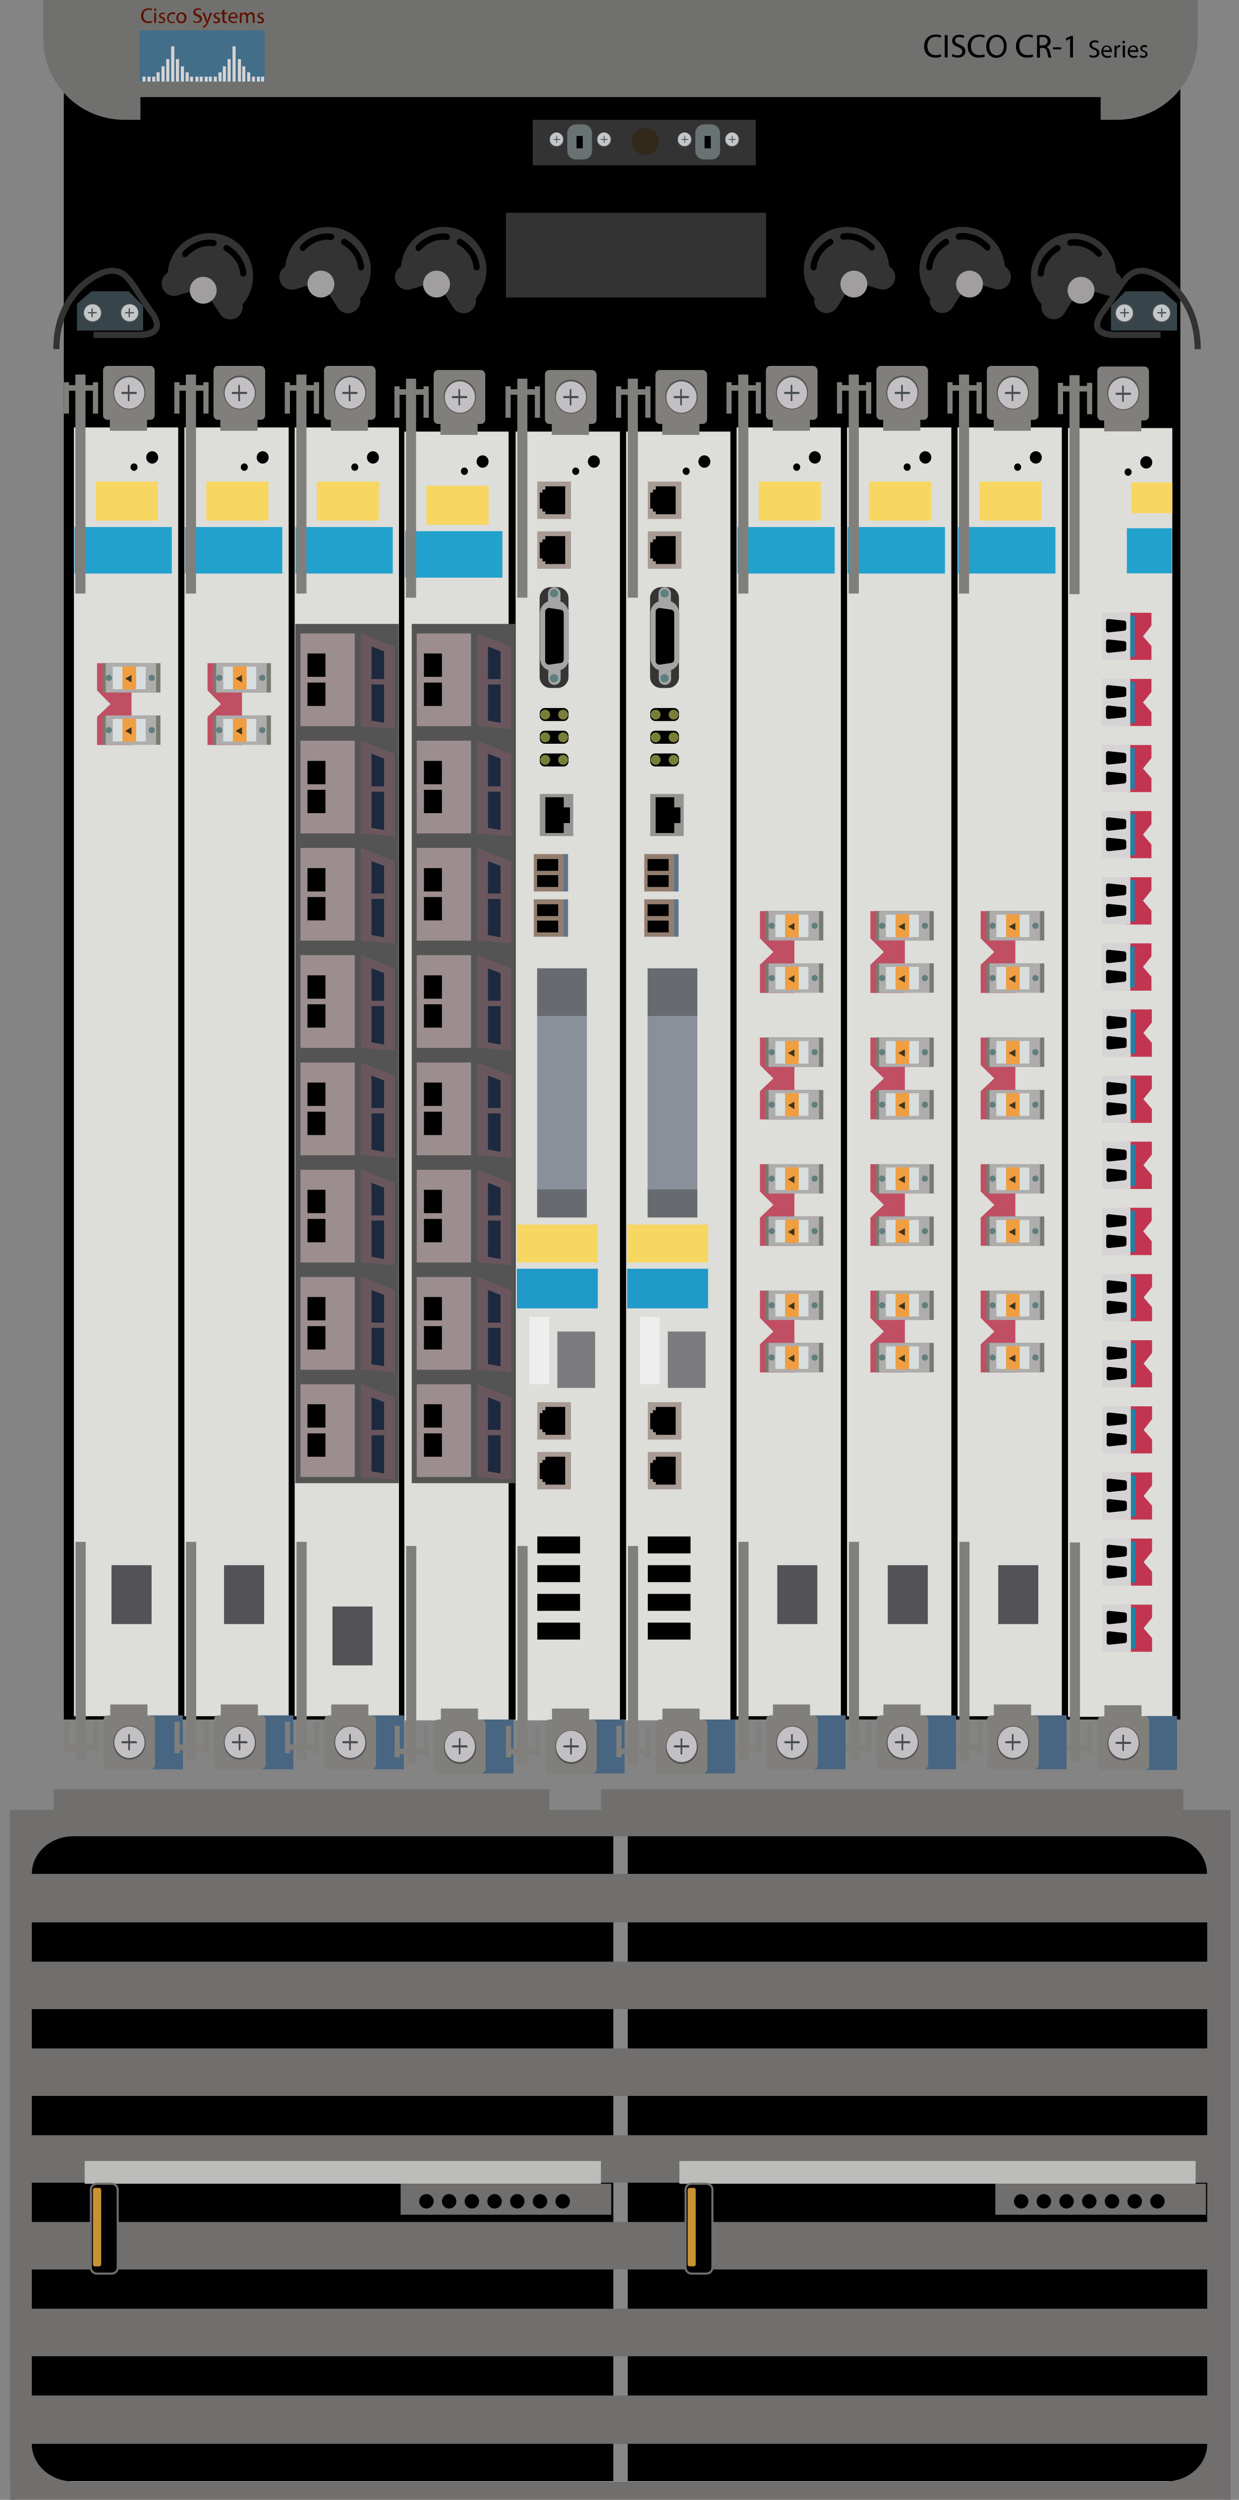 <?xml version="1.0" encoding="utf-8"?>
<!-- Copyright 2022 Virtual Console LLC. All rights reserved. Julia. Generator: Adobe Illustrator 23.1.0, SVG Export Plug-In . SVG Version: 6.00 Build 0)  -->
<svg version="1.1" id="Cisco_CRS-1_Series_8_Slots_Carrier_Routing_System" xmlns="http://www.w3.org/2000/svg" xmlns:xlink="http://www.w3.org/1999/xlink" x="0px" y="0px"
	 viewBox="0 0 600 1210" style="enable-background:new 0 0 600 1210;" xml:space="preserve">
<style type="text/css">
	.st0{fill:#848484;}
	.st1{fill:#333333;}
	.st2{fill:#878787;}
	.st3{fill:#716F6E;}
	.st4{fill:#BCBCBB;}
	.st5{fill:#C99235;}
	.st6{fill:#70716F;}
	.st7{fill:#687272;}
	.st8{fill:#C4C7C9;}
	.st9{fill:#545354;}
	.st10{fill:#464B4C;}
	.st11{fill:#32291B;}
	.st12{fill:#A09E9E;}
	.st13{fill:#37454A;}
	.st14{fill:#DDDDDA;}
	.st15{fill:#807F7B;}
	.st16{fill:#C3C0C4;}
	.st17{fill:#486682;}
	.st18{fill:#F7D761;}
	.st19{fill:#22A1CD;}
	.st20{fill:#C23550;}
	.st21{fill:#D6D3D4;}
	.st22{fill:#1A85AB;}
	.st23{fill:#C14F63;}
	.st24{fill:#787B72;}
	.st25{fill:#AFACAC;}
	.st26{fill:#D7DEDD;}
	.st27{fill:#EF9E42;}
	.st28{fill:#40351A;}
	.st29{fill:#5F7F7F;}
	.st30{fill:#525257;}
	.st31{fill:#545454;}
	.st32{fill:#9C8D8E;}
	.st33{fill:#69575D;}
	.st34{fill:#1D293F;}
	.st35{fill:#A89B93;}
	.st36{fill:#353535;}
	.st37{fill:#A5A5A5;}
	.st38{fill:#797F39;}
	.st39{fill:#949492;}
	.st40{fill:#937E6E;}
	.st41{fill:#5E768C;}
	.st42{fill:#8A909A;}
	.st43{fill:#676B70;}
	.st44{fill:#209AC8;}
	.st45{fill:#7B7B7E;}
	.st46{fill:#EEEEEE;}
	.st47{fill:#426E89;}
	.st48{fill:#5E1100;}
</style>
<rect class="st0" width="600" height="889"/>
<rect x="30.9" y="38" width="540.7" height="794.3"/>
<rect x="258" y="58" class="st1" width="108" height="22"/>
<rect y="871" class="st0" width="7" height="339"/>
<rect x="593" y="871" class="st0" width="7" height="339"/>
<rect x="5" y="876" width="580" height="325"/>
<rect x="297" y="879" class="st2" width="7" height="322"/>
<path class="st3" d="M5,876v334h591V876H5z M564.5,1201.1H35.5c-11.1,0-20.1-8.1-20.1-18.2h569.2
	C584.6,1192.9,575.6,1201.1,564.5,1201.1z M584.6,1159.5H15.4v-19h569.2V1159.5z M584.6,1117.5H15.4v-19h569.2V1117.5z
	 M584.6,1075.5H15.4v-19h569.2V1075.5z M584.6,1033.5H15.4v-19h569.2V1033.5z M584.6,991.5H15.4v-19h569.2V991.5z M584.6,949.5H15.4
	v-19h569.2V949.5z M15.4,907c0-10,9-18.2,20.1-18.2h528.9c11.1,0,20.1,8.1,20.1,18.2H15.4z"/>
<rect x="26" y="866" class="st3" width="240" height="13"/>
<rect x="291" y="866" class="st3" width="282" height="13"/>
<g>
	<rect x="41" y="1046" class="st4" width="250" height="11"/>
	<rect x="194" y="1057" class="st3" width="102" height="15"/>
	<circle cx="206.5" cy="1065.5" r="3.5"/>
	<circle cx="217.5" cy="1065.5" r="3.5"/>
	<circle cx="228.5" cy="1065.5" r="3.5"/>
	<circle cx="239.5" cy="1065.5" r="3.5"/>
	<circle cx="250.5" cy="1065.5" r="3.5"/>
	<circle cx="261.5" cy="1065.5" r="3.5"/>
	<circle cx="272.5" cy="1065.5" r="3.5"/>
</g>
<g>
	<path d="M54.1,1057h-7.2c-1.6,0-2.9,1.3-2.9,2.9v37.7c0,1.6,1.3,2.9,2.9,2.9h7.2c1.6,0,2.9-1.3,2.9-2.9v-37.7
		C57,1058.3,55.7,1057,54.1,1057z"/>
	<path class="st3" d="M54.1,1101h-7.2c-1.9,0-3.4-1.5-3.4-3.4v-37.7c0-1.9,1.5-3.4,3.4-3.4h7.2c1.9,0,3.4,1.5,3.4,3.4v37.7
		C57.5,1099.5,56,1101,54.1,1101z M46.9,1057.5c-1.3,0-2.4,1.1-2.4,2.4v37.7c0,1.3,1.1,2.4,2.4,2.4h7.2c1.3,0,2.4-1.1,2.4-2.4v-37.7
		c0-1.3-1.1-2.4-2.4-2.4H46.9z"/>
</g>
<path class="st5" d="M48,1097H46c-0.6,0-1-0.5-1-1V1060c0-0.6,0.5-1,1-1H48c0.6,0,1,0.5,1,1v35.9C49,1096.5,48.5,1097,48,1097z"/>
<g>
	<rect x="329" y="1046" class="st4" width="250" height="11"/>
	<rect x="482" y="1057" class="st3" width="102" height="15"/>
	<circle cx="494.5" cy="1065.5" r="3.5"/>
	<circle cx="505.5" cy="1065.5" r="3.5"/>
	<circle cx="516.5" cy="1065.5" r="3.5"/>
	<circle cx="527.5" cy="1065.5" r="3.5"/>
	<circle cx="538.5" cy="1065.5" r="3.5"/>
	<circle cx="549.5" cy="1065.5" r="3.5"/>
	<circle cx="560.5" cy="1065.5" r="3.5"/>
</g>
<g>
	<path d="M342.1,1057h-7.2c-1.6,0-2.9,1.3-2.9,2.9v37.7c0,1.6,1.3,2.9,2.9,2.9h7.2c1.6,0,2.9-1.3,2.9-2.9v-37.7
		C345,1058.3,343.7,1057,342.1,1057z"/>
	<path class="st3" d="M342.1,1101h-7.2c-1.9,0-3.4-1.5-3.4-3.4v-37.7c0-1.9,1.5-3.4,3.4-3.4h7.2c1.9,0,3.4,1.5,3.4,3.4v37.7
		C345.5,1099.5,344,1101,342.1,1101z M334.9,1057.5c-1.3,0-2.4,1.1-2.4,2.4v37.7c0,1.3,1.1,2.4,2.4,2.4h7.2c1.3,0,2.4-1.1,2.4-2.4
		v-37.7c0-1.3-1.1-2.4-2.4-2.4H334.9z"/>
</g>
<path class="st5" d="M336,1097H334c-0.6,0-1-0.5-1-1V1060c0-0.6,0.5-1,1-1h1.9c0.6,0,1,0.5,1,1v35.9C337,1096.5,336.5,1097,336,1097
	z"/>
<path class="st6" d="M538,0h-5H68h-6H21v18.8C21,40.5,38.5,58,60.2,58H68V47h465v11h7.8c21.6,0,39.2-17.5,39.2-39.2V0H538z"/>
<path class="st7" d="M282.5,77.2H279c-2.4,0-4.3-1.9-4.3-4.3v-8.4c0-2.4,1.9-4.3,4.3-4.3h3.4c2.4,0,4.3,1.9,4.3,4.3V73
	C286.8,75.3,284.8,77.2,282.5,77.2z"/>
<rect x="279.2" y="65.8" width="3" height="6"/>
<g>
	<g>
		<ellipse class="st8" cx="292.5" cy="67.5" rx="3.3" ry="3.4"/>
		<path class="st9" d="M292.5,64.1c1.9,0,3.5,1.5,3.5,3.5s-1.5,3.5-3.5,3.5s-3.5-1.5-3.5-3.5S290.6,64.1,292.5,64.1z M292.5,70.7
			c1.8,0,3.2-1.5,3.2-3.3c0-1.8-1.5-3.3-3.2-3.3s-3.2,1.5-3.2,3.3C289.2,69.3,290.8,70.7,292.5,70.7z"/>
	</g>
	<path class="st10" d="M292.6,65.8L292.6,65.8c0.1,0,0.2,0.1,0.2,0.2v3c0,0.1-0.1,0.2-0.2,0.2l0,0c-0.1,0-0.2-0.1-0.2-0.2v-3
		C292.3,65.9,292.4,65.8,292.6,65.8z"/>
	<path class="st10" d="M290.9,67.5L290.9,67.5c0-0.1,0.1-0.2,0.2-0.2h3c0.1,0,0.2,0.1,0.2,0.2l0,0c0,0.1-0.1,0.2-0.2,0.2h-3
		C290.9,67.7,290.9,67.6,290.9,67.5z"/>
</g>
<g>
	<g>
		<ellipse class="st8" cx="269.5" cy="67.5" rx="3.3" ry="3.4"/>
		<path class="st9" d="M269.5,64.1c1.9,0,3.5,1.5,3.5,3.5s-1.5,3.5-3.5,3.5s-3.5-1.5-3.5-3.5S267.6,64.1,269.5,64.1z M269.5,70.7
			c1.8,0,3.2-1.5,3.2-3.3c0-1.8-1.5-3.3-3.2-3.3s-3.2,1.5-3.2,3.3C266.2,69.3,267.8,70.7,269.5,70.7z"/>
	</g>
	<path class="st10" d="M269.6,65.8L269.6,65.8c0.1,0,0.2,0.1,0.2,0.2v3c0,0.1-0.1,0.2-0.2,0.2l0,0c-0.1,0-0.2-0.1-0.2-0.2v-3
		C269.3,65.9,269.4,65.8,269.6,65.8z"/>
	<path class="st10" d="M267.9,67.5L267.9,67.5c0-0.1,0.1-0.2,0.2-0.2h3c0.1,0,0.2,0.1,0.2,0.2l0,0c0,0.1-0.1,0.2-0.2,0.2h-3
		C267.9,67.7,267.9,67.6,267.9,67.5z"/>
</g>
<path class="st7" d="M344.5,77.2H341c-2.4,0-4.3-1.9-4.3-4.3v-8.4c0-2.4,1.9-4.3,4.3-4.3h3.4c2.4,0,4.3,1.9,4.3,4.3V73
	C348.8,75.3,346.8,77.2,344.5,77.2z"/>
<rect x="341.2" y="65.8" width="3" height="6"/>
<g>
	<g>
		<ellipse class="st8" cx="354.5" cy="67.5" rx="3.3" ry="3.4"/>
		<path class="st9" d="M354.5,64.1c1.9,0,3.5,1.5,3.5,3.5s-1.5,3.5-3.5,3.5s-3.5-1.5-3.5-3.5S352.6,64.1,354.5,64.1z M354.5,70.7
			c1.8,0,3.2-1.5,3.2-3.3c0-1.8-1.5-3.3-3.2-3.3s-3.2,1.5-3.2,3.3C351.2,69.3,352.8,70.7,354.5,70.7z"/>
	</g>
	<path class="st10" d="M354.6,65.8L354.6,65.8c0.1,0,0.2,0.1,0.2,0.2v3c0,0.1-0.1,0.2-0.2,0.2l0,0c-0.1,0-0.2-0.1-0.2-0.2v-3
		C354.3,65.9,354.4,65.8,354.6,65.8z"/>
	<path class="st10" d="M352.9,67.5L352.9,67.5c0-0.1,0.1-0.2,0.2-0.2h3c0.1,0,0.2,0.1,0.2,0.2l0,0c0,0.1-0.1,0.2-0.2,0.2h-3
		C352.9,67.7,352.9,67.6,352.9,67.5z"/>
</g>
<g>
	<g>
		<ellipse class="st8" cx="331.5" cy="67.5" rx="3.3" ry="3.4"/>
		<path class="st9" d="M331.5,64.1c1.9,0,3.5,1.5,3.5,3.5s-1.5,3.5-3.5,3.5s-3.5-1.5-3.5-3.5S329.6,64.1,331.5,64.1z M331.5,70.7
			c1.8,0,3.2-1.5,3.2-3.3c0-1.8-1.5-3.3-3.2-3.3s-3.2,1.5-3.2,3.3C328.2,69.3,329.8,70.7,331.5,70.7z"/>
	</g>
	<path class="st10" d="M331.6,65.8L331.6,65.8c0.1,0,0.2,0.1,0.2,0.2v3c0,0.1-0.1,0.2-0.2,0.2l0,0c-0.1,0-0.2-0.1-0.2-0.2v-3
		C331.3,65.9,331.4,65.8,331.6,65.8z"/>
	<path class="st10" d="M329.9,67.5L329.9,67.5c0-0.1,0.1-0.2,0.2-0.2h3c0.1,0,0.2,0.1,0.2,0.2l0,0c0,0.1-0.1,0.2-0.2,0.2h-3
		C329.9,67.7,329.9,67.6,329.9,67.5z"/>
</g>
<circle class="st11" cx="312.5" cy="68.5" r="6.5"/>
<path class="st1" d="M392.4,119.6c-5,8-3.9,18,2,24.7c-0.5,2.4,0.5,4.9,2.7,6.3c2.8,1.8,6.5,0.9,8.3-1.9l7.8-12.5l12.6,3.7
	c3.2,0.9,6.5-0.9,7.5-4.1c0.8-2.7-0.4-5.5-2.7-6.9c-0.5-6.3-3.9-12.3-9.7-16C411.3,106.9,398.5,109.9,392.4,119.6z M403.4,116.3
	c0.3,0.5,0.3,1.1,0,1.6c-0.1,0.2-0.3,0.4-0.5,0.5c-7.2,4.4-7.4,10.8-7.4,11c0,0.8-0.7,1.5-1.5,1.5c-0.8,0-1.5-0.7-1.5-1.5
	c0-0.3,0.1-8.3,8.8-13.6C402.1,115.4,403,115.6,403.4,116.3z M423.2,120.9c-0.4,0.4-1,0.5-1.5,0.3c-0.2-0.1-0.4-0.2-0.6-0.4
	c-5.8-6-12.1-4.8-12.4-4.8c-0.8,0.2-1.6-0.3-1.8-1.2c-0.2-0.8,0.3-1.6,1.1-1.8c0.3-0.1,8.2-1.7,15.2,5.6
	C423.8,119.4,423.8,120.4,423.2,120.9z"/>
<circle class="st12" cx="413.5" cy="137.5" r="6.5"/>
<path class="st1" d="M448.4,119.6c-5,8-3.9,18,2,24.7c-0.5,2.4,0.5,4.9,2.7,6.3c2.8,1.8,6.5,0.9,8.3-1.9l7.8-12.5l12.6,3.7
	c3.2,0.9,6.5-0.9,7.5-4.1c0.8-2.7-0.4-5.5-2.7-6.9c-0.5-6.3-3.9-12.3-9.7-16C467.3,106.9,454.5,109.9,448.4,119.6z M459.4,116.3
	c0.3,0.5,0.3,1.1,0,1.6c-0.1,0.2-0.3,0.4-0.5,0.5c-7.2,4.4-7.4,10.8-7.4,11c0,0.8-0.7,1.5-1.5,1.5c-0.8,0-1.5-0.7-1.5-1.5
	c0-0.3,0.1-8.3,8.8-13.6C458.1,115.4,459,115.6,459.4,116.3z M479.2,120.9c-0.4,0.4-1,0.5-1.5,0.3c-0.2-0.1-0.4-0.2-0.6-0.4
	c-5.8-6-12.1-4.8-12.4-4.8c-0.8,0.2-1.6-0.3-1.8-1.2c-0.2-0.8,0.3-1.6,1.1-1.8c0.3-0.1,8.2-1.7,15.2,5.6
	C479.8,119.4,479.8,120.4,479.2,120.9z"/>
<circle class="st12" cx="469.5" cy="137.5" r="6.5"/>
<path class="st1" d="M502.4,122.6c-5,8-3.9,18,2,24.7c-0.5,2.4,0.5,4.9,2.7,6.3c2.8,1.8,6.5,0.9,8.3-1.9l7.8-12.5l12.6,3.7
	c3.2,0.9,6.5-0.9,7.5-4.1c0.8-2.7-0.4-5.5-2.7-6.9c-0.5-6.3-3.9-12.3-9.7-16C521.3,109.9,508.5,112.9,502.4,122.6z M513.4,119.3
	c0.3,0.5,0.3,1.1,0,1.6c-0.1,0.2-0.3,0.4-0.5,0.5c-7.2,4.4-7.4,10.8-7.4,11c0,0.8-0.7,1.5-1.5,1.5c-0.8,0-1.5-0.7-1.5-1.5
	c0-0.3,0.1-8.3,8.8-13.6C512.1,118.4,513,118.6,513.4,119.3z M533.2,123.9c-0.4,0.4-1,0.5-1.5,0.3c-0.2-0.1-0.4-0.2-0.6-0.4
	c-5.8-6-12.1-4.8-12.4-4.8c-0.8,0.2-1.6-0.3-1.8-1.2c-0.2-0.8,0.3-1.6,1.1-1.8c0.3-0.1,8.2-1.7,15.2,5.6
	C533.8,122.4,533.8,123.4,533.2,123.9z"/>
<circle class="st12" cx="523.5" cy="140.5" r="6.5"/>
<path class="st1" d="M203.9,113c-5.8,3.6-9.2,9.6-9.7,16c-2.3,1.4-3.5,4.2-2.7,6.9c0.9,3.2,4.3,5,7.5,4.1l12.6-3.7l7.8,12.5
	c1.8,2.8,5.5,3.7,8.3,1.9c2.2-1.4,3.2-3.9,2.7-6.3c5.9-6.7,7-16.8,2-24.7C226.4,109.9,213.6,106.9,203.9,113z M223.5,115.8
	c8.6,5.3,8.8,13.3,8.8,13.6c0,0.8-0.7,1.5-1.5,1.5c-0.8,0-1.5-0.7-1.5-1.5c0-0.3-0.2-6.7-7.4-11c-0.2-0.1-0.4-0.3-0.5-0.5
	c-0.3-0.5-0.3-1.1,0-1.6C221.9,115.6,222.8,115.4,223.5,115.8z M201.6,118.8c7-7.3,14.9-5.7,15.2-5.6c0.8,0.2,1.3,1,1.1,1.8
	c-0.2,0.8-1,1.3-1.8,1.2c-0.3-0.1-6.6-1.3-12.4,4.8c-0.2,0.2-0.4,0.3-0.6,0.4c-0.5,0.2-1.1,0.1-1.5-0.3
	C201.1,120.4,201.1,119.4,201.6,118.8z"/>
<circle class="st12" cx="211.4" cy="137.5" r="6.5"/>
<path class="st1" d="M147.9,113c-5.8,3.6-9.2,9.6-9.7,16c-2.3,1.4-3.5,4.2-2.7,6.9c0.9,3.2,4.3,5,7.5,4.1l12.6-3.7l7.8,12.5
	c1.8,2.8,5.5,3.7,8.3,1.9c2.2-1.4,3.2-3.9,2.7-6.3c5.9-6.7,7-16.8,2-24.7C170.4,109.9,157.6,106.9,147.9,113z M167.5,115.8
	c8.6,5.3,8.8,13.3,8.8,13.6c0,0.8-0.7,1.5-1.5,1.5c-0.8,0-1.5-0.7-1.5-1.5c0-0.3-0.2-6.7-7.4-11c-0.2-0.1-0.4-0.3-0.5-0.5
	c-0.3-0.5-0.3-1.1,0-1.6C165.9,115.6,166.8,115.4,167.5,115.8z M145.6,118.8c7-7.3,14.9-5.7,15.2-5.6c0.8,0.2,1.3,1,1.1,1.8
	c-0.2,0.8-1,1.3-1.8,1.2c-0.3-0.1-6.6-1.3-12.4,4.8c-0.2,0.2-0.4,0.3-0.6,0.4c-0.5,0.2-1.1,0.1-1.5-0.3
	C145.1,120.4,145.1,119.4,145.6,118.8z"/>
<circle class="st12" cx="155.4" cy="137.5" r="6.5"/>
<path class="st1" d="M90.9,116c-5.8,3.6-9.2,9.6-9.7,16c-2.3,1.4-3.5,4.2-2.7,6.9c0.9,3.2,4.3,5,7.5,4.1l12.6-3.7l7.8,12.5
	c1.8,2.8,5.5,3.7,8.3,1.9c2.2-1.4,3.2-3.9,2.7-6.3c5.9-6.7,7-16.8,2-24.7C113.4,112.9,100.6,109.9,90.9,116z M110.5,118.8
	c8.6,5.3,8.8,13.3,8.8,13.6c0,0.8-0.7,1.5-1.5,1.5c-0.8,0-1.5-0.7-1.5-1.5c0-0.3-0.2-6.7-7.4-11c-0.2-0.1-0.4-0.3-0.5-0.5
	c-0.3-0.5-0.3-1.1,0-1.6C108.9,118.6,109.8,118.4,110.5,118.8z M88.6,121.8c7-7.3,14.9-5.7,15.2-5.6c0.8,0.2,1.3,1,1.1,1.8
	c-0.2,0.8-1,1.3-1.8,1.2c-0.3-0.1-6.6-1.3-12.4,4.8c-0.2,0.2-0.4,0.3-0.6,0.4c-0.5,0.2-1.1,0.1-1.5-0.3
	C88.1,123.4,88.1,122.4,88.6,121.8z"/>
<circle class="st12" cx="98.4" cy="140.5" r="6.5"/>
<rect x="245" y="103" class="st1" width="126" height="41"/>
<g>
	<polygon class="st13" points="570,160 538,160 538,148 545,141 563,141 570,147 	"/>
	<g>
		<g>
			<ellipse class="st8" cx="544.5" cy="151.4" rx="4.3" ry="4.3"/>
			<path class="st9" d="M544.5,147.1c2.4,0,4.5,1.9,4.5,4.5c0,2.5-1.9,4.5-4.5,4.5c-2.5,0-4.5-1.9-4.5-4.5
				C540,149,542,147.1,544.5,147.1z M544.5,155.6c2.3,0,4.1-1.8,4.1-4.1s-1.8-4.1-4.1-4.1s-4.1,1.8-4.1,4.1
				C540.3,153.7,542.2,155.6,544.5,155.6z"/>
		</g>
		<path class="st10" d="M544.6,149.2L544.6,149.2c0.1,0,0.3,0.1,0.3,0.3v3.8c0,0.1-0.1,0.3-0.3,0.3l0,0c-0.1,0-0.3-0.1-0.3-0.3v-3.8
			C544.2,149.4,544.4,149.2,544.6,149.2z"/>
		<path class="st10" d="M542.4,151.4L542.4,151.4c0-0.1,0.1-0.3,0.3-0.3h3.8c0.1,0,0.3,0.1,0.3,0.3l0,0c0,0.1-0.1,0.3-0.3,0.3h-3.8
			C542.4,151.7,542.4,151.6,542.4,151.4z"/>
	</g>
	<g>
		<g>
			<ellipse class="st8" cx="562.5" cy="151.4" rx="4.3" ry="4.3"/>
			<path class="st9" d="M562.5,147.1c2.4,0,4.5,1.9,4.5,4.5c0,2.5-1.9,4.5-4.5,4.5c-2.5,0-4.5-1.9-4.5-4.5
				C558,149,560,147.1,562.5,147.1z M562.5,155.6c2.3,0,4.1-1.8,4.1-4.1s-1.8-4.1-4.1-4.1s-4.1,1.8-4.1,4.1
				C558.3,153.7,560.2,155.6,562.5,155.6z"/>
		</g>
		<path class="st10" d="M562.6,149.2L562.6,149.2c0.1,0,0.3,0.1,0.3,0.3v3.8c0,0.1-0.1,0.3-0.3,0.3l0,0c-0.1,0-0.3-0.1-0.3-0.3v-3.8
			C562.2,149.4,562.4,149.2,562.6,149.2z"/>
		<path class="st10" d="M560.4,151.4L560.4,151.4c0-0.1,0.1-0.3,0.3-0.3h3.8c0.1,0,0.3,0.1,0.3,0.3l0,0c0,0.1-0.1,0.3-0.3,0.3h-3.8
			C560.4,151.7,560.4,151.6,560.4,151.4z"/>
	</g>
	<g>
		<path class="st1" d="M581.5,169h-3c0-25.3-18.5-36.5-25.5-36.5c-4.7,0-6.9,3.1-11.5,10.2c-1.8,2.7-3.7,5.8-6.3,9.2
			c-2.1,2.8-2.9,5.1-2.2,6.4c1.2,2.2,6.2,2.4,7.9,2.3l21.1,0v3h-21c-0.8,0.1-8.4,0.4-10.6-3.8c-1.3-2.4-0.5-5.7,2.4-9.6
			c2.5-3.4,4.5-6.4,6.2-9.1c4.5-6.9,7.4-11.5,14-11.5C561.1,129.5,581.5,141.2,581.5,169z"/>
	</g>
</g>
<g>
	<polygon class="st13" points="37.3,160 69.3,160 69.3,148 62.3,141 44.3,141 37.3,147 	"/>
	<g>
		<g>
			<ellipse class="st8" cx="62.8" cy="151.4" rx="4.3" ry="4.3"/>
			<path class="st9" d="M67.3,151.5c0,2.5-1.9,4.5-4.5,4.5c-2.5,0-4.5-1.9-4.5-4.5c0-2.5,2-4.5,4.5-4.5
				C65.2,147.1,67.3,149,67.3,151.5z M66.9,151.4c0-2.3-1.8-4.1-4.1-4.1c-2.3,0-4.1,1.8-4.1,4.1s1.8,4.1,4.1,4.1
				C65,155.6,67,153.7,66.9,151.4z"/>
		</g>
		<path class="st10" d="M62.9,149.5v3.8c0,0.1-0.1,0.3-0.3,0.3l0,0c-0.1,0-0.3-0.1-0.3-0.3v-3.8c0-0.1,0.1-0.3,0.3-0.3l0,0
			C62.9,149.2,63.1,149.4,62.9,149.5z"/>
		<path class="st10" d="M64.6,151.7h-3.8c-0.1,0-0.3-0.1-0.3-0.3l0,0c0-0.1,0.1-0.3,0.3-0.3h3.8c0.1,0,0.3,0.1,0.3,0.3l0,0
			C64.9,151.6,64.8,151.7,64.6,151.7z"/>
	</g>
	<g>
		<g>
			<ellipse class="st8" cx="44.8" cy="151.4" rx="4.3" ry="4.3"/>
			<path class="st9" d="M49.3,151.5c0,2.5-1.9,4.5-4.5,4.5s-4.5-1.9-4.5-4.5c0-2.5,2-4.5,4.5-4.5S49.3,149,49.3,151.5z M48.9,151.4
				c0-2.3-1.8-4.1-4.1-4.1s-4.1,1.8-4.1,4.1s1.8,4.1,4.1,4.1C47,155.6,49,153.7,48.9,151.4z"/>
		</g>
		<path class="st10" d="M44.9,149.5v3.8c0,0.1-0.1,0.3-0.3,0.3l0,0c-0.1,0-0.3-0.1-0.3-0.3v-3.8c0-0.1,0.1-0.3,0.3-0.3l0,0
			C44.9,149.2,45.1,149.4,44.9,149.5z"/>
		<path class="st10" d="M46.6,151.7h-3.8c-0.1,0-0.3-0.1-0.3-0.3l0,0c0-0.1,0.1-0.3,0.3-0.3h3.8c0.1,0,0.3,0.1,0.3,0.3l0,0
			C46.9,151.6,46.8,151.7,46.6,151.7z"/>
	</g>
	<g>
		<path class="st1" d="M25.8,169h3c0-25.3,18.5-36.5,25.5-36.5c4.7,0,6.9,3.1,11.5,10.2c1.8,2.7,3.7,5.8,6.3,9.2
			c2.1,2.8,2.9,5.1,2.2,6.4c-1.2,2.2-6.2,2.4-7.9,2.3l-21.1,0v3h21c0.8,0.1,8.4,0.4,10.6-3.8c1.3-2.4,0.5-5.7-2.4-9.6
			c-2.5-3.4-4.5-6.4-6.2-9.1c-4.5-6.9-7.4-11.5-14-11.5C46.1,129.5,25.8,141.2,25.8,169z"/>
	</g>
</g>
<g>
	<g>
		<g>
			<rect x="517.2" y="207.2" class="st14" width="50.5" height="623.8"/>
			<path class="st15" d="M554.2,177.4h-20.7c-1.2,0-2.1,1-2.1,2.2v21.7c0,1.2,0.9,2.2,2.1,2.2h1.2v5.3h18v-5.3h1.6
				c1.2,0,2.1-1,2.1-2.2v-21.7C556.3,178.4,555.3,177.4,554.2,177.4z"/>
			<g>
				<g>
					<ellipse class="st16" cx="544" cy="190.6" rx="7.5" ry="7.9"/>
					<path class="st9" d="M544,198.5c-4.2,0-7.8-3.5-7.8-8.2s3.4-8.2,7.8-8.2c4.5,0,7.8,3.5,7.8,8.2S548.2,198.5,544,198.5z
						 M544,182.9c-4,0-7.3,3.4-7.3,7.6s3.2,7.6,7.3,7.6c4,0,7.3-3.4,7.3-7.6C551.4,186.3,547.9,182.9,544,182.9z"/>
				</g>
				<path class="st10" d="M543.8,194.5L543.8,194.5c-0.2,0-0.4-0.2-0.4-0.5v-7c0-0.2,0.2-0.5,0.4-0.5l0,0c0.2,0,0.4,0.2,0.4,0.5v7
					C544.4,194.3,544.1,194.5,543.8,194.5z"/>
				<path class="st10" d="M547.7,190.6L547.7,190.6c0,0.2-0.2,0.5-0.4,0.5h-6.7c-0.2,0-0.4-0.2-0.4-0.5l0,0c0-0.2,0.2-0.5,0.4-0.5
					h6.7C547.6,190,547.7,190.2,547.7,190.6z"/>
			</g>
			<ellipse cx="555.1" cy="223.8" rx="2.9" ry="3"/>
			<rect x="554" y="830.6" class="st17" width="16" height="26.1"/>
			<ellipse cx="546.3" cy="228.5" rx="1.7" ry="1.8"/>
			<rect x="547.9" y="233.5" class="st18" width="19.8" height="14.9"/>
			<rect x="545.7" y="255.7" class="st19" width="21.8" height="21.8"/>
			<g>
				<rect x="517.9" y="181.6" class="st15" width="4.9" height="106"/>
				<rect x="512.4" y="186.8" class="st15" width="16.5" height="2.7"/>
				<rect x="512.3" y="185.3" class="st15" width="2.5" height="15.2"/>
				<rect x="526.4" y="185.3" class="st15" width="2.5" height="15.2"/>
			</g>
			<path class="st15" d="M554.3,856.8h-20.7c-1.2,0-2.1-1-2.1-2.2v-21.7c0-1.2,0.9-2.2,2.1-2.2h1.2v-5.3h18v5.3h1.6
				c1.2,0,2.1,1,2.1,2.2v21.7C556.4,855.8,555.4,856.8,554.3,856.8z"/>
			<g>
				<g>
					<ellipse class="st16" cx="544.1" cy="843.6" rx="7.5" ry="7.9"/>
					<path class="st9" d="M551.9,843.9c0,4.7-3.4,8.2-7.8,8.2c-4.5,0-7.8-3.5-7.8-8.2s3.6-8.2,7.8-8.2
						C548.4,835.7,551.9,839.2,551.9,843.9z M551.4,843.6c0-4.2-3.2-7.6-7.3-7.6c-4,0-7.3,3.4-7.3,7.6s3.2,7.6,7.3,7.6
						C548,851.3,551.5,847.9,551.4,843.6z"/>
				</g>
				<path class="st10" d="M544.3,840.1v7c0,0.2-0.2,0.5-0.4,0.5l0,0c-0.2,0-0.4-0.2-0.4-0.5v-7c0-0.2,0.2-0.5,0.4-0.5l0,0
					C544.2,839.7,544.6,839.9,544.3,840.1z"/>
				<path class="st10" d="M547.3,844.1h-6.7c-0.2,0-0.4-0.2-0.4-0.5l0,0c0-0.2,0.2-0.5,0.4-0.5h6.7c0.2,0,0.4,0.2,0.4,0.5l0,0
					C547.8,844,547.7,844.2,547.3,844.1z"/>
			</g>
			<g>
				<rect x="518.1" y="746.6" class="st15" width="4.9" height="106"/>
				<rect x="512.5" y="844.7" class="st15" width="16.5" height="2.7"/>
				<rect x="512.4" y="833.7" class="st15" width="2.5" height="15.2"/>
				<rect x="526.5" y="833.7" class="st15" width="2.5" height="15.2"/>
			</g>
		</g>
	</g>
	<g>
		<g>
			<polygon class="st20" points="545.7,776.7 557.9,776.7 557.9,783 553.8,788.1 557.9,792.9 557.9,799.5 545.7,799.5 			"/>
			
				<rect x="529.3" y="781.2" transform="matrix(-1.836970e-16 1 -1 -1.836970e-16 1328.871 247.369)" class="st21" width="22.9" height="13.8"/>
			<path d="M545.7,784.3v-2.7c0-0.5-0.4-1-1-1.1l-7.6-0.8c-0.6-0.1-1.2,0.4-1.2,1.1v4.3c0,0.6,0.5,1.1,1.2,1.1l7.6-0.8
				C545.3,785.3,545.7,784.9,545.7,784.3z"/>
			<path d="M545.7,794.2v-2.7c0-0.5-0.4-1-1-1.1l-7.6-0.8c-0.6-0.1-1.2,0.4-1.2,1.1v4.3c0,0.6,0.5,1.1,1.2,1.1l7.6-0.8
				C545.3,795.2,545.7,794.8,545.7,794.2z"/>
			
				<rect x="538.8" y="787" transform="matrix(-1.836970e-16 1 -1 -1.836970e-16 1336.779 239.382)" class="st22" width="19.9" height="2.1"/>
		</g>
		<g>
			<polygon class="st20" points="545.7,744.7 557.9,744.7 557.9,751 553.8,756.1 557.9,760.8 557.9,767.5 545.7,767.5 			"/>
			
				<rect x="529.3" y="749.2" transform="matrix(-1.836970e-16 1 -1 -1.836970e-16 1296.863 215.361)" class="st21" width="22.9" height="13.8"/>
			<path d="M545.7,752.3v-2.7c0-0.5-0.4-1-1-1.1l-7.6-0.8c-0.6-0.1-1.2,0.4-1.2,1.1v4.3c0,0.6,0.5,1.1,1.2,1.1l7.6-0.8
				C545.3,753.3,545.7,752.9,545.7,752.3z"/>
			<path d="M545.7,762.2v-2.7c0-0.5-0.4-1-1-1.1l-7.6-0.8c-0.6-0.1-1.2,0.4-1.2,1.1v4.3c0,0.6,0.5,1.1,1.2,1.1l7.6-0.8
				C545.3,763.2,545.7,762.8,545.7,762.2z"/>
			
				<rect x="538.8" y="755" transform="matrix(-1.836970e-16 1 -1 -1.836970e-16 1304.77 207.374)" class="st22" width="19.9" height="2.1"/>
		</g>
		<g>
			<polygon class="st20" points="545.7,712.7 557.9,712.7 557.9,719 553.8,724.1 557.9,728.8 557.9,735.5 545.7,735.5 			"/>
			
				<rect x="529.3" y="717.2" transform="matrix(-1.836970e-16 1 -1 -1.836970e-16 1264.854 183.352)" class="st21" width="22.9" height="13.8"/>
			<path d="M545.7,720.3v-2.7c0-0.5-0.4-1-1-1.1l-7.6-0.8c-0.6-0.1-1.2,0.4-1.2,1.1v4.3c0,0.6,0.5,1.1,1.2,1.1l7.6-0.8
				C545.3,721.3,545.7,720.9,545.7,720.3z"/>
			<path d="M545.7,730.2v-2.7c0-0.5-0.4-1-1-1.1l-7.6-0.8c-0.6-0.1-1.2,0.4-1.2,1.1v4.3c0,0.6,0.5,1.1,1.2,1.1l7.6-0.8
				C545.3,731.2,545.7,730.7,545.7,730.2z"/>
			
				<rect x="538.8" y="723" transform="matrix(-1.836970e-16 1 -1 -1.836970e-16 1272.761 175.365)" class="st22" width="19.9" height="2.1"/>
		</g>
		<g>
			<polygon class="st20" points="545.7,680.7 557.9,680.7 557.9,686.9 553.8,692.1 557.9,696.8 557.9,703.5 545.7,703.5 			"/>
			
				<rect x="529.3" y="685.2" transform="matrix(-1.836970e-16 1 -1 -1.836970e-16 1232.845 151.343)" class="st21" width="22.9" height="13.8"/>
			<path d="M545.7,688.3v-2.7c0-0.5-0.4-1-1-1.1l-7.6-0.8c-0.6-0.1-1.2,0.4-1.2,1.1v4.3c0,0.6,0.5,1.1,1.2,1.1l7.6-0.8
				C545.3,689.3,545.7,688.9,545.7,688.3z"/>
			<path d="M545.7,698.2v-2.7c0-0.5-0.4-1-1-1.1l-7.6-0.8c-0.6-0.1-1.2,0.4-1.2,1.1v4.3c0,0.6,0.5,1.1,1.2,1.1l7.6-0.8
				C545.3,699.2,545.7,698.7,545.7,698.2z"/>
			
				<rect x="538.8" y="691" transform="matrix(-1.836970e-16 1 -1 -1.836970e-16 1240.753 143.357)" class="st22" width="19.9" height="2.1"/>
		</g>
		<g>
			<polygon class="st20" points="545.7,648.7 557.9,648.7 557.9,654.9 553.8,660 557.9,664.8 557.9,671.5 545.7,671.5 			"/>
			
				<rect x="529.3" y="653.2" transform="matrix(-1.836970e-16 1 -1 -1.836970e-16 1200.837 119.335)" class="st21" width="22.9" height="13.8"/>
			<path d="M545.7,656.3v-2.7c0-0.5-0.4-1-1-1.1l-7.6-0.8c-0.6-0.1-1.2,0.4-1.2,1.1v4.3c0,0.6,0.5,1.1,1.2,1.1l7.6-0.8
				C545.3,657.3,545.7,656.8,545.7,656.3z"/>
			<path d="M545.7,666.2v-2.7c0-0.5-0.4-1-1-1.1l-7.6-0.8c-0.6-0.1-1.2,0.4-1.2,1.1v4.3c0,0.6,0.5,1.1,1.2,1.1l7.6-0.8
				C545.3,667.2,545.7,666.7,545.7,666.2z"/>
			
				<rect x="538.8" y="659" transform="matrix(-1.836970e-16 1 -1 -1.836970e-16 1208.744 111.348)" class="st22" width="19.9" height="2.1"/>
		</g>
		<g>
			<polygon class="st20" points="545.7,616.7 557.9,616.7 557.9,622.9 553.8,628 557.9,632.8 557.9,639.5 545.7,639.5 			"/>
			
				<rect x="529.3" y="621.2" transform="matrix(-1.836970e-16 1 -1 -1.836970e-16 1168.828 87.326)" class="st21" width="22.9" height="13.8"/>
			<path d="M545.7,624.3v-2.7c0-0.5-0.4-1-1-1.1l-7.6-0.8c-0.6-0.1-1.2,0.4-1.2,1.1v4.3c0,0.6,0.5,1.1,1.2,1.1l7.6-0.8
				C545.3,625.3,545.7,624.8,545.7,624.3z"/>
			<path d="M545.7,634.2v-2.7c0-0.5-0.4-1-1-1.1l-7.6-0.8c-0.6-0.1-1.2,0.4-1.2,1.1v4.3c0,0.6,0.5,1.1,1.2,1.1l7.6-0.8
				C545.3,635.2,545.7,634.7,545.7,634.2z"/>
			
				<rect x="538.8" y="627" transform="matrix(-1.836970e-16 1 -1 -1.836970e-16 1176.736 79.339)" class="st22" width="19.9" height="2.1"/>
		</g>
		<g>
			<polygon class="st20" points="545.5,584.6 557.7,584.6 557.7,590.9 553.6,596 557.7,600.8 557.7,607.5 545.5,607.5 			"/>
			
				<rect x="529.1" y="589.2" transform="matrix(-1.836970e-16 1 -1 -1.836970e-16 1136.633 55.505)" class="st21" width="22.9" height="13.8"/>
			<path d="M545.5,592.3v-2.7c0-0.5-0.4-1-1-1.1l-7.6-0.8c-0.6-0.1-1.2,0.4-1.2,1.1v4.3c0,0.6,0.5,1.1,1.2,1.1l7.6-0.8
				C545.1,593.3,545.5,592.8,545.5,592.3z"/>
			<path d="M545.5,602.2v-2.7c0-0.5-0.4-1-1-1.1l-7.6-0.8c-0.6-0.1-1.2,0.4-1.2,1.1v4.3c0,0.6,0.5,1.1,1.2,1.1l7.6-0.8
				C545.1,603.2,545.5,602.7,545.5,602.2z"/>
			
				<rect x="538.6" y="595" transform="matrix(-1.836970e-16 1 -1 -1.836970e-16 1144.54 47.518)" class="st22" width="19.9" height="2.1"/>
		</g>
		<g>
			<polygon class="st20" points="545.6,552.6 557.8,552.6 557.8,558.9 553.7,564 557.8,568.8 557.8,575.5 545.6,575.5 			"/>
			
				<rect x="529.2" y="557.2" transform="matrix(-1.836970e-16 1 -1 -1.836970e-16 1104.718 23.402)" class="st21" width="22.9" height="13.8"/>
			<path d="M545.6,560.3v-2.7c0-0.5-0.4-1-1-1.1l-7.6-0.8c-0.6-0.1-1.2,0.4-1.2,1.1v4.3c0,0.6,0.5,1.1,1.2,1.1l7.6-0.8
				C545.2,561.3,545.6,560.8,545.6,560.3z"/>
			<path d="M545.6,570.2v-2.7c0-0.5-0.4-1-1-1.1l-7.6-0.8c-0.6-0.1-1.2,0.4-1.2,1.1v4.3c0,0.6,0.5,1.1,1.2,1.1l7.6-0.8
				C545.2,571.2,545.6,570.7,545.6,570.2z"/>
			
				<rect x="538.7" y="563" transform="matrix(-1.836970e-16 1 -1 -1.836970e-16 1112.625 15.416)" class="st22" width="19.9" height="2.1"/>
		</g>
		<g>
			<polygon class="st20" points="545.6,520.6 557.8,520.6 557.8,526.9 553.7,532 557.8,536.8 557.8,543.5 545.6,543.5 			"/>
			
				<rect x="529.2" y="525.1" transform="matrix(-1.836970e-16 1 -1 -1.836970e-16 1072.709 -8.606)" class="st21" width="22.9" height="13.8"/>
			<path d="M545.6,528.3v-2.7c0-0.5-0.4-1-1-1.1l-7.6-0.8c-0.6-0.1-1.2,0.4-1.2,1.1v4.3c0,0.6,0.5,1.1,1.2,1.1l7.6-0.8
				C545.2,529.3,545.6,528.8,545.6,528.3z"/>
			<path d="M545.6,538.1v-2.7c0-0.5-0.4-1-1-1.1l-7.6-0.8c-0.6-0.1-1.2,0.4-1.2,1.1v4.3c0,0.6,0.5,1.1,1.2,1.1l7.6-0.8
				C545.2,539.1,545.6,538.7,545.6,538.1z"/>
			
				<rect x="538.7" y="531" transform="matrix(-1.836970e-16 1 -1 -1.836970e-16 1080.617 -16.593)" class="st22" width="19.9" height="2.1"/>
		</g>
		<g>
			<polygon class="st20" points="545.6,488.6 557.8,488.6 557.8,494.9 553.7,500 557.8,504.8 557.8,511.5 545.6,511.5 			"/>
			
				<rect x="529.2" y="493.1" transform="matrix(-1.836970e-16 1 -1 -1.836970e-16 1040.7 -40.615)" class="st21" width="22.9" height="13.8"/>
			<path d="M545.6,496.3v-2.7c0-0.5-0.4-1-1-1.1l-7.6-0.8c-0.6-0.1-1.2,0.4-1.2,1.1v4.3c0,0.6,0.5,1.1,1.2,1.1l7.6-0.8
				C545.2,497.3,545.6,496.8,545.6,496.3z"/>
			<path d="M545.6,506.1v-2.7c0-0.5-0.4-1-1-1.1l-7.6-0.8c-0.6-0.1-1.2,0.4-1.2,1.1v4.3c0,0.6,0.5,1.1,1.2,1.1l7.6-0.8
				C545.2,507.1,545.6,506.7,545.6,506.1z"/>
			
				<rect x="538.7" y="499" transform="matrix(-1.836970e-16 1 -1 -1.836970e-16 1048.608 -48.602)" class="st22" width="19.9" height="2.1"/>
		</g>
		<g>
			<polygon class="st20" points="545.4,456.6 557.6,456.6 557.6,462.9 553.5,468 557.6,472.8 557.6,479.5 545.4,479.5 			"/>
			
				<rect x="529" y="461.1" transform="matrix(-1.836970e-16 1 -1 -1.836970e-16 1008.505 -72.436)" class="st21" width="22.9" height="13.8"/>
			<path d="M545.4,464.3v-2.7c0-0.5-0.4-1-1-1.1l-7.6-0.8c-0.6-0.1-1.2,0.4-1.2,1.1v4.3c0,0.6,0.5,1.1,1.2,1.1l7.6-0.8
				C545,465.2,545.4,464.8,545.4,464.3z"/>
			<path d="M545.4,474.1v-2.7c0-0.5-0.4-1-1-1.1l-7.6-0.8c-0.6-0.1-1.2,0.4-1.2,1.1v4.3c0,0.6,0.5,1.1,1.2,1.1l7.6-0.8
				C545,475.1,545.4,474.7,545.4,474.1z"/>
			
				<rect x="538.5" y="467" transform="matrix(-1.836970e-16 1 -1 -1.836970e-16 1016.412 -80.423)" class="st22" width="19.9" height="2.1"/>
		</g>
		<g>
			<polygon class="st20" points="545.4,424.6 557.6,424.6 557.6,430.9 553.5,436 557.6,440.8 557.6,447.5 545.4,447.5 			"/>
			
				<rect x="529" y="429.1" transform="matrix(-1.836970e-16 1 -1 -1.836970e-16 976.496 -104.445)" class="st21" width="22.9" height="13.8"/>
			<path d="M545.4,432.2v-2.7c0-0.5-0.4-1-1-1.1l-7.6-0.8c-0.6-0.1-1.2,0.4-1.2,1.1v4.3c0,0.6,0.5,1.1,1.2,1.1l7.6-0.8
				C545,433.2,545.4,432.8,545.4,432.2z"/>
			<path d="M545.4,442.1v-2.7c0-0.5-0.4-1-1-1.1l-7.6-0.8c-0.6-0.1-1.2,0.4-1.2,1.1v4.3c0,0.6,0.5,1.1,1.2,1.1l7.6-0.8
				C545,443.1,545.4,442.7,545.4,442.1z"/>
			
				<rect x="538.5" y="434.9" transform="matrix(-1.836970e-16 1 -1 -1.836970e-16 984.404 -112.432)" class="st22" width="19.9" height="2.1"/>
		</g>
		<g>
			<polygon class="st20" points="545.4,392.6 557.6,392.6 557.6,398.9 553.5,404 557.6,408.8 557.6,415.4 545.4,415.4 			"/>
			
				<rect x="529" y="397.1" transform="matrix(-1.836970e-16 1 -1 -1.836970e-16 944.488 -136.454)" class="st21" width="22.9" height="13.8"/>
			<path d="M545.4,400.2v-2.7c0-0.5-0.4-1-1-1.1l-7.6-0.8c-0.6-0.1-1.2,0.4-1.2,1.1v4.3c0,0.6,0.5,1.1,1.2,1.1l7.6-0.8
				C545,401.2,545.4,400.8,545.4,400.2z"/>
			<path d="M545.4,410.1v-2.7c0-0.5-0.4-1-1-1.1l-7.6-0.8c-0.6-0.1-1.2,0.4-1.2,1.1v4.3c0,0.6,0.5,1.1,1.2,1.1l7.6-0.8
				C545,411.1,545.4,410.7,545.4,410.1z"/>
			
				<rect x="538.5" y="402.9" transform="matrix(-1.836970e-16 1 -1 -1.836970e-16 952.395 -144.44)" class="st22" width="19.9" height="2.1"/>
		</g>
		<g>
			<polygon class="st20" points="545.4,360.6 557.6,360.6 557.6,366.9 553.5,372 557.6,376.7 557.6,383.4 545.4,383.4 			"/>
			
				<rect x="529" y="365.1" transform="matrix(-1.836970e-16 1 -1 -1.836970e-16 912.479 -168.462)" class="st21" width="22.9" height="13.8"/>
			<path d="M545.4,368.2v-2.7c0-0.5-0.4-1-1-1.1l-7.6-0.8c-0.6-0.1-1.2,0.4-1.2,1.1v4.3c0,0.6,0.5,1.1,1.2,1.1l7.6-0.8
				C545,369.2,545.4,368.8,545.4,368.2z"/>
			<path d="M545.4,378.1v-2.7c0-0.5-0.4-1-1-1.1l-7.6-0.8c-0.6-0.1-1.2,0.4-1.2,1.1v4.3c0,0.6,0.5,1.1,1.2,1.1l7.6-0.8
				C545,379.1,545.4,378.6,545.4,378.1z"/>
			
				<rect x="538.5" y="370.9" transform="matrix(-1.836970e-16 1 -1 -1.836970e-16 920.387 -176.449)" class="st22" width="19.9" height="2.1"/>
		</g>
		<g>
			<polygon class="st20" points="545.4,328.6 557.6,328.6 557.6,334.9 553.5,340 557.6,344.7 557.6,351.4 545.4,351.4 			"/>
			
				<rect x="529" y="333.1" transform="matrix(-1.836970e-16 1 -1 -1.836970e-16 880.471 -200.471)" class="st21" width="22.9" height="13.8"/>
			<path d="M545.4,336.2v-2.7c0-0.5-0.4-1-1-1.1l-7.6-0.8c-0.6-0.1-1.2,0.4-1.2,1.1v4.3c0,0.6,0.5,1.1,1.2,1.1l7.6-0.8
				C545,337.2,545.4,336.8,545.4,336.2z"/>
			<path d="M545.4,346.1v-2.7c0-0.5-0.4-1-1-1.1l-7.6-0.8c-0.6-0.1-1.2,0.4-1.2,1.1v4.3c0,0.6,0.5,1.1,1.2,1.1l7.6-0.8
				C545,347.1,545.4,346.6,545.4,346.1z"/>
			
				<rect x="538.5" y="338.9" transform="matrix(-1.836970e-16 1 -1 -1.836970e-16 888.378 -208.458)" class="st22" width="19.9" height="2.1"/>
		</g>
		<g>
			<polygon class="st20" points="545.4,296.6 557.6,296.6 557.6,302.8 553.5,308 557.6,312.7 557.6,319.4 545.4,319.4 			"/>
			
				<rect x="529" y="301.1" transform="matrix(-1.836970e-16 1 -1 -1.836970e-16 848.462 -232.479)" class="st21" width="22.9" height="13.8"/>
			<path d="M545.4,304.2v-2.7c0-0.5-0.4-1-1-1.1l-7.6-0.8c-0.6-0.1-1.2,0.4-1.2,1.1v4.3c0,0.6,0.5,1.1,1.2,1.1l7.6-0.8
				C545,305.2,545.4,304.8,545.4,304.2z"/>
			<path d="M545.4,314.1v-2.7c0-0.5-0.4-1-1-1.1l-7.6-0.8c-0.6-0.1-1.2,0.4-1.2,1.1v4.3c0,0.6,0.5,1.1,1.2,1.1l7.6-0.8
				C545,315.1,545.4,314.6,545.4,314.1z"/>
			
				<rect x="538.5" y="306.9" transform="matrix(-1.836970e-16 1 -1 -1.836970e-16 856.369 -240.466)" class="st22" width="19.9" height="2.1"/>
		</g>
	</g>
</g>
<g>
	<g>
		<g>
			<g>
				<rect x="463.7" y="206.9" class="st14" width="50.5" height="623.8"/>
				<path class="st15" d="M500.7,177.1H480c-1.2,0-2.1,1-2.1,2.2V201c0,1.2,0.9,2.2,2.1,2.2h1.2v5.3h18v-5.3h1.6
					c1.2,0,2.1-1,2.1-2.2v-21.7C502.8,178.1,501.8,177.1,500.7,177.1z"/>
				<g>
					<g>
						<ellipse class="st16" cx="490.5" cy="190.2" rx="7.5" ry="7.9"/>
						<path class="st9" d="M490.5,198.2c-4.2,0-7.8-3.5-7.8-8.2c0-4.7,3.4-8.2,7.8-8.2c4.5,0,7.8,3.5,7.8,8.2
							C498.3,194.7,494.7,198.2,490.5,198.2z M490.5,182.6c-4,0-7.3,3.4-7.3,7.6c0,4.2,3.2,7.6,7.3,7.6c4,0,7.3-3.4,7.3-7.6
							C497.9,186,494.4,182.6,490.5,182.6z"/>
					</g>
					<path class="st10" d="M490.3,194.2L490.3,194.2c-0.2,0-0.4-0.2-0.4-0.5v-7c0-0.2,0.2-0.5,0.4-0.5l0,0c0.2,0,0.4,0.2,0.4,0.5v7
						C490.9,194,490.6,194.2,490.3,194.2z"/>
					<path class="st10" d="M494.2,190.2L494.2,190.2c0,0.2-0.2,0.5-0.4,0.5H487c-0.2,0-0.4-0.2-0.4-0.5l0,0c0-0.2,0.2-0.5,0.4-0.5
						h6.7C494.1,189.6,494.2,189.9,494.2,190.2z"/>
				</g>
				<ellipse cx="501.6" cy="221.4" rx="2.9" ry="3"/>
				<rect x="500.5" y="830.3" class="st17" width="16" height="26.1"/>
				<ellipse cx="492.8" cy="226.1" rx="1.7" ry="1.8"/>
				<rect x="474.3" y="233.1" class="st18" width="30.1" height="18.9"/>
				<rect x="464" y="255.1" class="st19" width="47.1" height="22.5"/>
				<g>
					<rect x="464.4" y="181.3" class="st15" width="4.9" height="106"/>
					<rect x="458.9" y="186.4" class="st15" width="16.5" height="2.7"/>
					<rect x="458.8" y="185" class="st15" width="2.5" height="15.2"/>
					<rect x="472.9" y="185" class="st15" width="2.5" height="15.2"/>
				</g>
				<path class="st15" d="M500.8,856.4h-20.7c-1.2,0-2.1-1-2.1-2.2v-21.7c0-1.2,0.9-2.2,2.1-2.2h1.2V825h18v5.3h1.6
					c1.2,0,2.1,1,2.1,2.2v21.7C502.9,855.4,502,856.4,500.8,856.4z"/>
				<g>
					<g>
						<ellipse class="st16" cx="490.6" cy="843.3" rx="7.5" ry="7.9"/>
						<path class="st9" d="M498.4,843.5c0,4.7-3.4,8.2-7.8,8.2c-4.5,0-7.8-3.5-7.8-8.2s3.6-8.2,7.8-8.2
							C494.9,835.3,498.4,838.9,498.4,843.5z M497.9,843.3c0-4.2-3.2-7.6-7.3-7.6c-4,0-7.3,3.4-7.3,7.6c0,4.2,3.2,7.6,7.3,7.6
							C494.5,850.9,498,847.5,497.9,843.3z"/>
					</g>
					<path class="st10" d="M490.8,839.8v7c0,0.2-0.2,0.5-0.4,0.5l0,0c-0.2,0-0.4-0.2-0.4-0.5v-7c0-0.2,0.2-0.5,0.4-0.5l0,0
						C490.7,839.3,491.1,839.6,490.8,839.8z"/>
					<path class="st10" d="M493.9,843.8h-6.7c-0.2,0-0.4-0.2-0.4-0.5l0,0c0-0.2,0.2-0.5,0.4-0.5h6.7c0.2,0,0.4,0.2,0.4,0.5l0,0
						C494.3,843.7,494.2,843.9,493.9,843.8z"/>
				</g>
				<g>
					<rect x="464.6" y="746.3" class="st15" width="4.9" height="106"/>
					<rect x="459" y="844.4" class="st15" width="16.5" height="2.7"/>
					<rect x="458.9" y="833.4" class="st15" width="2.5" height="15.2"/>
					<rect x="473.1" y="833.4" class="st15" width="2.5" height="15.2"/>
				</g>
			</g>
		</g>
		<g>
			<polygon class="st23" points="491.7,480.6 474.9,480.6 474.9,467 481.5,460.8 474.9,454.2 474.9,441 491.7,441 			"/>
			<g>
				<rect x="477.7" y="441" class="st24" width="28" height="14.2"/>
				<rect x="479.2" y="441" class="st25" width="24.4" height="14.2"/>
				<rect x="482.5" y="442.7" class="st26" width="16" height="10.9"/>
				<rect x="487.2" y="442.5" class="st27" width="6.6" height="11.2"/>
				<polygon class="st28" points="491.7,450.3 491.7,446.7 488.5,448.5 				"/>
				<circle class="st29" cx="501.4" cy="448.1" r="1.5"/>
				<circle class="st29" cx="480.7" cy="448.1" r="1.5"/>
			</g>
			<g>
				<rect x="477.7" y="466.3" class="st24" width="28" height="14.2"/>
				<rect x="479.2" y="466.3" class="st25" width="24.4" height="14.2"/>
				<rect x="482.5" y="468" class="st26" width="16" height="10.9"/>
				<rect x="487.2" y="467.9" class="st27" width="6.6" height="11.2"/>
				<polygon class="st28" points="491.7,475.6 491.7,472 488.5,473.8 				"/>
				<circle class="st29" cx="501.4" cy="473.4" r="1.5"/>
				<circle class="st29" cx="480.7" cy="473.4" r="1.5"/>
			</g>
		</g>
		<g>
			<polygon class="st23" points="491.7,541.8 474.9,541.8 474.9,528.2 481.5,522 474.9,515.5 474.9,502.2 491.7,502.2 			"/>
			<g>
				<rect x="477.7" y="502.2" class="st24" width="28" height="14.2"/>
				<rect x="479.2" y="502.2" class="st25" width="24.4" height="14.2"/>
				<rect x="482.5" y="503.9" class="st26" width="16" height="10.9"/>
				<rect x="487.2" y="503.8" class="st27" width="6.6" height="11.2"/>
				<polygon class="st28" points="491.7,511.5 491.7,507.9 488.5,509.7 				"/>
				<circle class="st29" cx="501.4" cy="509.3" r="1.5"/>
				<circle class="st29" cx="480.7" cy="509.3" r="1.5"/>
			</g>
			<g>
				<rect x="477.7" y="527.6" class="st24" width="28" height="14.2"/>
				<rect x="479.2" y="527.6" class="st25" width="24.4" height="14.2"/>
				<rect x="482.5" y="529.2" class="st26" width="16" height="10.9"/>
				<rect x="487.2" y="529.1" class="st27" width="6.6" height="11.2"/>
				<polygon class="st28" points="491.7,536.9 491.7,533.2 488.5,535 				"/>
				<circle class="st29" cx="501.4" cy="534.7" r="1.5"/>
				<circle class="st29" cx="480.7" cy="534.7" r="1.5"/>
			</g>
		</g>
		<g>
			<polygon class="st23" points="491.7,603 474.9,603 474.9,589.4 481.5,583.2 474.9,576.7 474.9,563.5 491.7,563.5 			"/>
			<g>
				<rect x="477.7" y="563.5" class="st24" width="28" height="14.2"/>
				<rect x="479.2" y="563.5" class="st25" width="24.4" height="14.2"/>
				<rect x="482.5" y="565.1" class="st26" width="16" height="10.9"/>
				<rect x="487.2" y="565" class="st27" width="6.6" height="11.2"/>
				<polygon class="st28" points="491.7,572.7 491.7,569.1 488.5,570.9 				"/>
				<circle class="st29" cx="501.4" cy="570.5" r="1.5"/>
				<circle class="st29" cx="480.7" cy="570.5" r="1.5"/>
			</g>
			<g>
				<rect x="477.7" y="588.8" class="st24" width="28" height="14.2"/>
				<rect x="479.2" y="588.8" class="st25" width="24.4" height="14.2"/>
				<rect x="482.5" y="590.5" class="st26" width="16" height="10.9"/>
				<rect x="487.2" y="590.3" class="st27" width="6.6" height="11.2"/>
				<polygon class="st28" points="491.7,598.1 491.7,594.5 488.5,596.3 				"/>
				<circle class="st29" cx="501.4" cy="595.9" r="1.5"/>
				<circle class="st29" cx="480.7" cy="595.9" r="1.5"/>
			</g>
		</g>
		<g>
			<polygon class="st23" points="491.7,664.3 474.9,664.3 474.9,650.7 481.5,644.5 474.9,637.9 474.9,624.7 491.7,624.7 			"/>
			<g>
				<rect x="477.7" y="624.7" class="st24" width="28" height="14.2"/>
				<rect x="479.2" y="624.7" class="st25" width="24.4" height="14.2"/>
				<rect x="482.5" y="626.3" class="st26" width="16" height="10.9"/>
				<rect x="487.2" y="626.2" class="st27" width="6.6" height="11.2"/>
				<polygon class="st28" points="491.7,634 491.7,630.3 488.5,632.2 				"/>
				<circle class="st29" cx="501.4" cy="631.8" r="1.5"/>
				<circle class="st29" cx="480.7" cy="631.8" r="1.5"/>
			</g>
			<g>
				<rect x="477.7" y="650" class="st24" width="28" height="14.2"/>
				<rect x="479.2" y="650" class="st25" width="24.4" height="14.2"/>
				<rect x="482.5" y="651.7" class="st26" width="16" height="10.9"/>
				<rect x="487.2" y="651.6" class="st27" width="6.6" height="11.2"/>
				<polygon class="st28" points="491.7,659.3 491.7,655.7 488.5,657.5 				"/>
				<circle class="st29" cx="501.4" cy="657.1" r="1.5"/>
				<circle class="st29" cx="480.7" cy="657.1" r="1.5"/>
			</g>
		</g>
	</g>
	<rect x="483.4" y="757.6" class="st30" width="19.4" height="28.5"/>
</g>
<g>
	<g>
		<g>
			<g>
				<rect x="410.2" y="206.9" class="st14" width="50.5" height="623.8"/>
				<path class="st15" d="M447.2,177.1h-20.7c-1.2,0-2.1,1-2.1,2.2V201c0,1.2,0.9,2.2,2.1,2.2h1.2v5.3h18v-5.3h1.6
					c1.2,0,2.1-1,2.1-2.2v-21.7C449.3,178.1,448.3,177.1,447.2,177.1z"/>
				<g>
					<g>
						<ellipse class="st16" cx="437" cy="190.2" rx="7.5" ry="7.9"/>
						<path class="st9" d="M437,198.2c-4.2,0-7.8-3.5-7.8-8.2c0-4.7,3.4-8.2,7.8-8.2c4.5,0,7.8,3.5,7.8,8.2
							C444.8,194.7,441.2,198.2,437,198.2z M437,182.6c-4,0-7.3,3.4-7.3,7.6c0,4.2,3.2,7.6,7.3,7.6c4,0,7.3-3.4,7.3-7.6
							C444.4,186,440.9,182.6,437,182.6z"/>
					</g>
					<path class="st10" d="M436.8,194.2L436.8,194.2c-0.2,0-0.4-0.2-0.4-0.5v-7c0-0.2,0.2-0.5,0.4-0.5l0,0c0.2,0,0.4,0.2,0.4,0.5v7
						C437.5,194,437.1,194.2,436.8,194.2z"/>
					<path class="st10" d="M440.7,190.2L440.7,190.2c0,0.2-0.2,0.5-0.4,0.5h-6.7c-0.2,0-0.4-0.2-0.4-0.5l0,0c0-0.2,0.2-0.5,0.4-0.5
						h6.7C440.6,189.6,440.7,189.9,440.7,190.2z"/>
				</g>
				<ellipse cx="448.1" cy="221.4" rx="2.9" ry="3"/>
				<rect x="447" y="830.3" class="st17" width="16" height="26.1"/>
				<ellipse cx="439.3" cy="226.1" rx="1.7" ry="1.8"/>
				<rect x="420.8" y="233.1" class="st18" width="30.1" height="18.9"/>
				<rect x="410.5" y="255.1" class="st19" width="47.1" height="22.5"/>
				<g>
					<rect x="411" y="181.3" class="st15" width="4.9" height="106"/>
					<rect x="405.4" y="186.4" class="st15" width="16.5" height="2.7"/>
					<rect x="405.3" y="185" class="st15" width="2.5" height="15.2"/>
					<rect x="419.4" y="185" class="st15" width="2.5" height="15.2"/>
				</g>
				<path class="st15" d="M447.3,856.4h-20.7c-1.2,0-2.1-1-2.1-2.2v-21.7c0-1.2,0.9-2.2,2.1-2.2h1.2V825h18v5.3h1.6
					c1.2,0,2.1,1,2.1,2.2v21.7C449.4,855.4,448.5,856.4,447.3,856.4z"/>
				<g>
					<g>
						<ellipse class="st16" cx="437.1" cy="843.3" rx="7.5" ry="7.9"/>
						<path class="st9" d="M444.9,843.5c0,4.7-3.4,8.2-7.8,8.2c-4.5,0-7.8-3.5-7.8-8.2s3.6-8.2,7.8-8.2
							C441.4,835.3,444.9,838.9,444.9,843.5z M444.4,843.3c0-4.2-3.2-7.6-7.3-7.6c-4,0-7.3,3.4-7.3,7.6c0,4.2,3.2,7.6,7.3,7.6
							C441,850.9,444.5,847.5,444.4,843.3z"/>
					</g>
					<path class="st10" d="M437.4,839.8v7c0,0.2-0.2,0.5-0.4,0.5l0,0c-0.2,0-0.4-0.2-0.4-0.5v-7c0-0.2,0.2-0.5,0.4-0.5l0,0
						C437.2,839.3,437.6,839.6,437.4,839.8z"/>
					<path class="st10" d="M440.4,843.8h-6.7c-0.2,0-0.4-0.2-0.4-0.5l0,0c0-0.2,0.2-0.5,0.4-0.5h6.7c0.2,0,0.4,0.2,0.4,0.5l0,0
						C440.8,843.7,440.7,843.9,440.4,843.8z"/>
				</g>
				<g>
					<rect x="411.1" y="746.3" class="st15" width="4.9" height="106"/>
					<rect x="405.5" y="844.4" class="st15" width="16.5" height="2.7"/>
					<rect x="405.4" y="833.4" class="st15" width="2.5" height="15.2"/>
					<rect x="419.6" y="833.4" class="st15" width="2.5" height="15.2"/>
				</g>
			</g>
		</g>
		<g>
			<polygon class="st23" points="438.2,480.6 421.5,480.6 421.5,467 428,460.8 421.5,454.2 421.5,441 438.2,441 			"/>
			<g>
				<rect x="424.2" y="441" class="st24" width="28" height="14.2"/>
				<rect x="425.7" y="441" class="st25" width="24.4" height="14.2"/>
				<rect x="429" y="442.7" class="st26" width="16" height="10.9"/>
				<rect x="433.7" y="442.5" class="st27" width="6.6" height="11.2"/>
				<polygon class="st28" points="438.2,450.3 438.2,446.7 435,448.5 				"/>
				<circle class="st29" cx="447.9" cy="448.1" r="1.5"/>
				<circle class="st29" cx="427.2" cy="448.1" r="1.5"/>
			</g>
			<g>
				<rect x="424.2" y="466.3" class="st24" width="28" height="14.2"/>
				<rect x="425.7" y="466.3" class="st25" width="24.4" height="14.2"/>
				<rect x="429" y="468" class="st26" width="16" height="10.9"/>
				<rect x="433.7" y="467.9" class="st27" width="6.6" height="11.2"/>
				<polygon class="st28" points="438.2,475.6 438.2,472 435,473.8 				"/>
				<circle class="st29" cx="447.9" cy="473.4" r="1.5"/>
				<circle class="st29" cx="427.2" cy="473.4" r="1.5"/>
			</g>
		</g>
		<g>
			<polygon class="st23" points="438.2,541.8 421.5,541.8 421.5,528.2 428,522 421.5,515.5 421.5,502.2 438.2,502.2 			"/>
			<g>
				<rect x="424.2" y="502.2" class="st24" width="28" height="14.2"/>
				<rect x="425.7" y="502.2" class="st25" width="24.4" height="14.2"/>
				<rect x="429" y="503.9" class="st26" width="16" height="10.9"/>
				<rect x="433.7" y="503.8" class="st27" width="6.6" height="11.2"/>
				<polygon class="st28" points="438.2,511.5 438.2,507.9 435,509.7 				"/>
				<circle class="st29" cx="447.9" cy="509.3" r="1.5"/>
				<circle class="st29" cx="427.2" cy="509.3" r="1.5"/>
			</g>
			<g>
				<rect x="424.2" y="527.6" class="st24" width="28" height="14.2"/>
				<rect x="425.7" y="527.6" class="st25" width="24.4" height="14.2"/>
				<rect x="429" y="529.2" class="st26" width="16" height="10.9"/>
				<rect x="433.7" y="529.1" class="st27" width="6.6" height="11.2"/>
				<polygon class="st28" points="438.2,536.9 438.2,533.2 435,535 				"/>
				<circle class="st29" cx="447.9" cy="534.7" r="1.5"/>
				<circle class="st29" cx="427.2" cy="534.7" r="1.5"/>
			</g>
		</g>
		<g>
			<polygon class="st23" points="438.2,603 421.5,603 421.5,589.4 428,583.2 421.5,576.7 421.5,563.5 438.2,563.5 			"/>
			<g>
				<rect x="424.2" y="563.5" class="st24" width="28" height="14.2"/>
				<rect x="425.7" y="563.5" class="st25" width="24.4" height="14.2"/>
				<rect x="429" y="565.1" class="st26" width="16" height="10.9"/>
				<rect x="433.7" y="565" class="st27" width="6.6" height="11.2"/>
				<polygon class="st28" points="438.2,572.7 438.2,569.1 435,570.9 				"/>
				<circle class="st29" cx="447.9" cy="570.5" r="1.5"/>
				<circle class="st29" cx="427.2" cy="570.5" r="1.5"/>
			</g>
			<g>
				<rect x="424.2" y="588.8" class="st24" width="28" height="14.2"/>
				<rect x="425.7" y="588.8" class="st25" width="24.4" height="14.2"/>
				<rect x="429" y="590.5" class="st26" width="16" height="10.9"/>
				<rect x="433.7" y="590.3" class="st27" width="6.6" height="11.2"/>
				<polygon class="st28" points="438.2,598.1 438.2,594.5 435,596.3 				"/>
				<circle class="st29" cx="447.9" cy="595.9" r="1.5"/>
				<circle class="st29" cx="427.2" cy="595.9" r="1.5"/>
			</g>
		</g>
		<g>
			<polygon class="st23" points="438.2,664.3 421.5,664.3 421.5,650.7 428,644.5 421.5,637.9 421.5,624.7 438.2,624.7 			"/>
			<g>
				<rect x="424.2" y="624.7" class="st24" width="28" height="14.2"/>
				<rect x="425.7" y="624.7" class="st25" width="24.4" height="14.2"/>
				<rect x="429" y="626.3" class="st26" width="16" height="10.9"/>
				<rect x="433.7" y="626.2" class="st27" width="6.6" height="11.2"/>
				<polygon class="st28" points="438.2,634 438.2,630.3 435,632.2 				"/>
				<circle class="st29" cx="447.9" cy="631.8" r="1.5"/>
				<circle class="st29" cx="427.2" cy="631.8" r="1.5"/>
			</g>
			<g>
				<rect x="424.2" y="650" class="st24" width="28" height="14.2"/>
				<rect x="425.7" y="650" class="st25" width="24.4" height="14.2"/>
				<rect x="429" y="651.7" class="st26" width="16" height="10.9"/>
				<rect x="433.7" y="651.6" class="st27" width="6.6" height="11.2"/>
				<polygon class="st28" points="438.2,659.3 438.2,655.7 435,657.5 				"/>
				<circle class="st29" cx="447.9" cy="657.1" r="1.5"/>
				<circle class="st29" cx="427.2" cy="657.1" r="1.5"/>
			</g>
		</g>
	</g>
	<rect x="429.9" y="757.6" class="st30" width="19.4" height="28.5"/>
</g>
<g>
	<g>
		<g>
			<g>
				<rect x="356.7" y="206.9" class="st14" width="50.5" height="623.8"/>
				<path class="st15" d="M393.7,177.1H373c-1.2,0-2.1,1-2.1,2.2V201c0,1.2,0.9,2.2,2.1,2.2h1.2v5.3h18v-5.3h1.6
					c1.2,0,2.1-1,2.1-2.2v-21.7C395.8,178.1,394.8,177.1,393.7,177.1z"/>
				<g>
					<g>
						<ellipse class="st16" cx="383.5" cy="190.2" rx="7.5" ry="7.9"/>
						<path class="st9" d="M383.5,198.2c-4.2,0-7.8-3.5-7.8-8.2c0-4.7,3.4-8.2,7.8-8.2c4.5,0,7.8,3.5,7.8,8.2
							C391.3,194.7,387.8,198.2,383.5,198.2z M383.5,182.6c-4,0-7.3,3.4-7.3,7.6c0,4.2,3.2,7.6,7.3,7.6c4,0,7.3-3.4,7.3-7.6
							C390.9,186,387.4,182.6,383.5,182.6z"/>
					</g>
					<path class="st10" d="M383.3,194.2L383.3,194.2c-0.2,0-0.4-0.2-0.4-0.5v-7c0-0.2,0.2-0.5,0.4-0.5l0,0c0.2,0,0.4,0.2,0.4,0.5v7
						C384,194,383.6,194.2,383.3,194.2z"/>
					<path class="st10" d="M387.2,190.2L387.2,190.2c0,0.2-0.2,0.5-0.4,0.5h-6.7c-0.2,0-0.4-0.2-0.4-0.5l0,0c0-0.2,0.2-0.5,0.4-0.5
						h6.7C387.1,189.6,387.2,189.9,387.2,190.2z"/>
				</g>
				<ellipse cx="394.6" cy="221.4" rx="2.9" ry="3"/>
				<rect x="393.5" y="830.3" class="st17" width="16" height="26.1"/>
				<ellipse cx="385.8" cy="226.1" rx="1.7" ry="1.8"/>
				<rect x="367.4" y="233.1" class="st18" width="30.1" height="18.9"/>
				<rect x="357.1" y="255.1" class="st19" width="47.1" height="22.5"/>
				<g>
					<rect x="357.5" y="181.3" class="st15" width="4.9" height="106"/>
					<rect x="351.9" y="186.4" class="st15" width="16.5" height="2.7"/>
					<rect x="351.8" y="185" class="st15" width="2.5" height="15.2"/>
					<rect x="366" y="185" class="st15" width="2.5" height="15.2"/>
				</g>
				<path class="st15" d="M393.8,856.4h-20.7c-1.2,0-2.1-1-2.1-2.2v-21.7c0-1.2,0.9-2.2,2.1-2.2h1.2V825h18v5.3h1.6
					c1.2,0,2.1,1,2.1,2.2v21.7C395.9,855.4,395,856.4,393.8,856.4z"/>
				<g>
					<g>
						<ellipse class="st16" cx="383.6" cy="843.3" rx="7.5" ry="7.9"/>
						<path class="st9" d="M391.5,843.5c0,4.7-3.4,8.2-7.8,8.2c-4.5,0-7.8-3.5-7.8-8.2s3.6-8.2,7.8-8.2
							C387.9,835.3,391.5,838.9,391.5,843.5z M390.9,843.3c0-4.2-3.2-7.6-7.3-7.6c-4,0-7.3,3.4-7.3,7.6c0,4.2,3.2,7.6,7.3,7.6
							C387.5,850.9,391,847.5,390.9,843.3z"/>
					</g>
					<path class="st10" d="M383.9,839.8v7c0,0.2-0.2,0.5-0.4,0.5l0,0c-0.2,0-0.4-0.2-0.4-0.5v-7c0-0.2,0.2-0.5,0.4-0.5l0,0
						C383.7,839.3,384.1,839.6,383.9,839.8z"/>
					<path class="st10" d="M386.9,843.8h-6.7c-0.2,0-0.4-0.2-0.4-0.5l0,0c0-0.2,0.2-0.5,0.4-0.5h6.7c0.2,0,0.4,0.2,0.4,0.5l0,0
						C387.3,843.7,387.2,843.9,386.9,843.8z"/>
				</g>
				<g>
					<rect x="357.6" y="746.3" class="st15" width="4.9" height="106"/>
					<rect x="352.1" y="844.4" class="st15" width="16.5" height="2.7"/>
					<rect x="352" y="833.4" class="st15" width="2.5" height="15.2"/>
					<rect x="366.1" y="833.4" class="st15" width="2.5" height="15.2"/>
				</g>
			</g>
		</g>
		<g>
			<polygon class="st23" points="384.7,480.6 368,480.6 368,467 374.5,460.8 368,454.2 368,441 384.7,441 			"/>
			<g>
				<rect x="370.7" y="441" class="st24" width="28" height="14.2"/>
				<rect x="372.2" y="441" class="st25" width="24.4" height="14.2"/>
				<rect x="375.5" y="442.7" class="st26" width="16" height="10.9"/>
				<rect x="380.2" y="442.5" class="st27" width="6.6" height="11.2"/>
				<polygon class="st28" points="384.7,450.3 384.7,446.7 381.6,448.5 				"/>
				<circle class="st29" cx="394.5" cy="448.1" r="1.5"/>
				<circle class="st29" cx="373.7" cy="448.1" r="1.5"/>
			</g>
			<g>
				<rect x="370.7" y="466.3" class="st24" width="28" height="14.2"/>
				<rect x="372.2" y="466.3" class="st25" width="24.4" height="14.2"/>
				<rect x="375.5" y="468" class="st26" width="16" height="10.9"/>
				<rect x="380.2" y="467.9" class="st27" width="6.6" height="11.2"/>
				<polygon class="st28" points="384.7,475.6 384.7,472 381.6,473.8 				"/>
				<circle class="st29" cx="394.5" cy="473.4" r="1.5"/>
				<circle class="st29" cx="373.7" cy="473.4" r="1.5"/>
			</g>
		</g>
		<g>
			<polygon class="st23" points="384.7,541.8 368,541.8 368,528.2 374.5,522 368,515.5 368,502.2 384.7,502.2 			"/>
			<g>
				<rect x="370.7" y="502.2" class="st24" width="28" height="14.2"/>
				<rect x="372.2" y="502.2" class="st25" width="24.4" height="14.2"/>
				<rect x="375.5" y="503.9" class="st26" width="16" height="10.9"/>
				<rect x="380.2" y="503.8" class="st27" width="6.6" height="11.2"/>
				<polygon class="st28" points="384.7,511.5 384.7,507.9 381.6,509.7 				"/>
				<circle class="st29" cx="394.5" cy="509.3" r="1.5"/>
				<circle class="st29" cx="373.7" cy="509.3" r="1.5"/>
			</g>
			<g>
				<rect x="370.7" y="527.6" class="st24" width="28" height="14.2"/>
				<rect x="372.2" y="527.6" class="st25" width="24.4" height="14.2"/>
				<rect x="375.5" y="529.2" class="st26" width="16" height="10.9"/>
				<rect x="380.2" y="529.1" class="st27" width="6.6" height="11.2"/>
				<polygon class="st28" points="384.7,536.9 384.7,533.2 381.6,535 				"/>
				<circle class="st29" cx="394.5" cy="534.7" r="1.5"/>
				<circle class="st29" cx="373.7" cy="534.7" r="1.5"/>
			</g>
		</g>
		<g>
			<polygon class="st23" points="384.7,603 368,603 368,589.4 374.5,583.2 368,576.7 368,563.5 384.7,563.5 			"/>
			<g>
				<rect x="370.7" y="563.5" class="st24" width="28" height="14.2"/>
				<rect x="372.2" y="563.5" class="st25" width="24.4" height="14.2"/>
				<rect x="375.5" y="565.1" class="st26" width="16" height="10.9"/>
				<rect x="380.2" y="565" class="st27" width="6.6" height="11.2"/>
				<polygon class="st28" points="384.7,572.7 384.7,569.1 381.6,570.9 				"/>
				<circle class="st29" cx="394.5" cy="570.5" r="1.5"/>
				<circle class="st29" cx="373.7" cy="570.5" r="1.5"/>
			</g>
			<g>
				<rect x="370.7" y="588.8" class="st24" width="28" height="14.2"/>
				<rect x="372.2" y="588.8" class="st25" width="24.4" height="14.2"/>
				<rect x="375.5" y="590.5" class="st26" width="16" height="10.9"/>
				<rect x="380.2" y="590.3" class="st27" width="6.6" height="11.2"/>
				<polygon class="st28" points="384.7,598.1 384.7,594.5 381.6,596.3 				"/>
				<circle class="st29" cx="394.5" cy="595.9" r="1.5"/>
				<circle class="st29" cx="373.7" cy="595.9" r="1.5"/>
			</g>
		</g>
		<g>
			<polygon class="st23" points="384.7,664.3 368,664.3 368,650.7 374.5,644.5 368,637.9 368,624.7 384.7,624.7 			"/>
			<g>
				<rect x="370.7" y="624.7" class="st24" width="28" height="14.2"/>
				<rect x="372.2" y="624.7" class="st25" width="24.4" height="14.2"/>
				<rect x="375.5" y="626.3" class="st26" width="16" height="10.9"/>
				<rect x="380.2" y="626.2" class="st27" width="6.6" height="11.2"/>
				<polygon class="st28" points="384.7,634 384.7,630.3 381.6,632.2 				"/>
				<circle class="st29" cx="394.5" cy="631.8" r="1.5"/>
				<circle class="st29" cx="373.7" cy="631.8" r="1.5"/>
			</g>
			<g>
				<rect x="370.7" y="650" class="st24" width="28" height="14.2"/>
				<rect x="372.2" y="650" class="st25" width="24.4" height="14.2"/>
				<rect x="375.5" y="651.7" class="st26" width="16" height="10.9"/>
				<rect x="380.2" y="651.6" class="st27" width="6.6" height="11.2"/>
				<polygon class="st28" points="384.7,659.3 384.7,655.7 381.6,657.5 				"/>
				<circle class="st29" cx="394.5" cy="657.1" r="1.5"/>
				<circle class="st29" cx="373.7" cy="657.1" r="1.5"/>
			</g>
		</g>
	</g>
	<rect x="376.4" y="757.6" class="st30" width="19.4" height="28.5"/>
</g>
<g>
	<g>
		<g>
			<g>
				<rect x="35.8" y="206.9" class="st14" width="50.5" height="623.8"/>
				<path class="st15" d="M72.8,177.1H52c-1.2,0-2.1,1-2.1,2.2V201c0,1.2,0.9,2.2,2.1,2.2h1.2v5.3h18v-5.3h1.6c1.2,0,2.1-1,2.1-2.2
					v-21.7C74.8,178.1,73.9,177.1,72.8,177.1z"/>
				<g>
					<g>
						<ellipse class="st16" cx="62.6" cy="190.2" rx="7.5" ry="7.9"/>
						<path class="st9" d="M62.6,198.2c-4.2,0-7.8-3.5-7.8-8.2c0-4.7,3.4-8.2,7.8-8.2s7.8,3.5,7.8,8.2
							C70.4,194.7,66.8,198.2,62.6,198.2z M62.6,182.6c-4,0-7.3,3.4-7.3,7.6c0,4.2,3.2,7.6,7.3,7.6s7.3-3.4,7.3-7.6
							C69.9,186,66.5,182.6,62.6,182.6z"/>
					</g>
					<path class="st10" d="M62.3,194.2L62.3,194.2c-0.2,0-0.4-0.2-0.4-0.5v-7c0-0.2,0.2-0.5,0.4-0.5l0,0c0.2,0,0.4,0.2,0.4,0.5v7
						C63,194,62.7,194.2,62.3,194.2z"/>
					<path class="st10" d="M66.3,190.2L66.3,190.2c0,0.2-0.2,0.5-0.4,0.5h-6.7c-0.2,0-0.4-0.2-0.4-0.5l0,0c0-0.2,0.2-0.5,0.4-0.5
						h6.7C66.1,189.6,66.3,189.9,66.3,190.2z"/>
				</g>
				<ellipse cx="73.7" cy="221.4" rx="2.9" ry="3"/>
				<rect x="72.6" y="830.3" class="st17" width="16" height="26.1"/>
				<ellipse cx="64.9" cy="226.1" rx="1.7" ry="1.8"/>
				<rect x="46.4" y="233.1" class="st18" width="30.1" height="18.9"/>
				<rect x="36.1" y="255.1" class="st19" width="47.1" height="22.5"/>
				<g>
					<rect x="36.5" y="181.3" class="st15" width="4.9" height="106"/>
					<rect x="31" y="186.4" class="st15" width="16.5" height="2.7"/>
					<rect x="30.9" y="185" class="st15" width="2.5" height="15.2"/>
					<rect x="45" y="185" class="st15" width="2.5" height="15.2"/>
				</g>
				<path class="st15" d="M72.9,856.4H52.2c-1.2,0-2.1-1-2.1-2.2v-21.7c0-1.2,0.9-2.2,2.1-2.2h1.2V825h18v5.3h1.6
					c1.2,0,2.1,1,2.1,2.2v21.7C75,855.4,74,856.4,72.9,856.4z"/>
				<g>
					<g>
						<ellipse class="st16" cx="62.7" cy="843.3" rx="7.5" ry="7.9"/>
						<path class="st9" d="M70.5,843.5c0,4.7-3.4,8.2-7.8,8.2c-4.5,0-7.8-3.5-7.8-8.2s3.6-8.2,7.8-8.2S70.5,838.9,70.5,843.5z
							 M70,843.3c0-4.2-3.2-7.6-7.3-7.6s-7.3,3.4-7.3,7.6c0,4.2,3.2,7.6,7.3,7.6C66.6,850.9,70.1,847.5,70,843.3z"/>
					</g>
					<path class="st10" d="M62.9,839.8v7c0,0.2-0.2,0.5-0.4,0.5l0,0c-0.2,0-0.4-0.2-0.4-0.5v-7c0-0.2,0.2-0.5,0.4-0.5l0,0
						C62.8,839.3,63.1,839.6,62.9,839.8z"/>
					<path class="st10" d="M65.9,843.8h-6.7c-0.2,0-0.4-0.2-0.4-0.5l0,0c0-0.2,0.2-0.5,0.4-0.5h6.7c0.2,0,0.4,0.2,0.4,0.5l0,0
						C66.4,843.7,66.3,843.9,65.9,843.8z"/>
				</g>
				<g>
					<rect x="36.6" y="746.3" class="st15" width="4.9" height="106"/>
					<rect x="31.1" y="844.4" class="st15" width="16.5" height="2.7"/>
					<rect x="31" y="833.4" class="st15" width="2.5" height="15.2"/>
					<rect x="45.1" y="833.4" class="st15" width="2.5" height="15.2"/>
				</g>
			</g>
		</g>
		<g>
			<polygon class="st23" points="63.7,360.6 47,360.6 47,347 53.5,340.8 47,334.2 47,321 63.7,321 			"/>
			<g>
				<rect x="49.7" y="321" class="st24" width="28" height="14.2"/>
				<rect x="51.2" y="321" class="st25" width="24.4" height="14.2"/>
				<rect x="54.6" y="322.7" class="st26" width="16" height="10.9"/>
				<rect x="59.3" y="322.5" class="st27" width="6.6" height="11.2"/>
				<polygon class="st28" points="63.7,330.3 63.7,326.7 60.6,328.5 				"/>
				<circle class="st29" cx="73.5" cy="328.1" r="1.5"/>
				<circle class="st29" cx="52.7" cy="328.1" r="1.5"/>
			</g>
			<g>
				<rect x="49.7" y="346.3" class="st24" width="28" height="14.2"/>
				<rect x="51.2" y="346.3" class="st25" width="24.4" height="14.2"/>
				<rect x="54.6" y="348" class="st26" width="16" height="10.9"/>
				<rect x="59.3" y="347.9" class="st27" width="6.6" height="11.2"/>
				<polygon class="st28" points="63.7,355.6 63.7,352 60.6,353.8 				"/>
				<circle class="st29" cx="73.5" cy="353.4" r="1.5"/>
				<circle class="st29" cx="52.7" cy="353.4" r="1.5"/>
			</g>
		</g>
	</g>
	<rect x="54" y="757.6" class="st30" width="19.4" height="28.5"/>
</g>
<g>
	<g>
		<g>
			<g>
				<rect x="89.3" y="206.9" class="st14" width="50.5" height="623.8"/>
				<path class="st15" d="M126.2,177.1h-20.7c-1.2,0-2.1,1-2.1,2.2V201c0,1.2,0.9,2.2,2.1,2.2h1.2v5.3h18v-5.3h1.6
					c1.2,0,2.1-1,2.1-2.2v-21.7C128.3,178.1,127.4,177.1,126.2,177.1z"/>
				<g>
					<g>
						<ellipse class="st16" cx="116.1" cy="190.2" rx="7.5" ry="7.9"/>
						<path class="st9" d="M116.1,198.2c-4.2,0-7.8-3.5-7.8-8.2c0-4.7,3.4-8.2,7.8-8.2c4.5,0,7.8,3.5,7.8,8.2
							C123.9,194.7,120.3,198.2,116.1,198.2z M116.1,182.6c-4,0-7.3,3.4-7.3,7.6c0,4.2,3.2,7.6,7.3,7.6c4,0,7.3-3.4,7.3-7.6
							C123.4,186,120,182.6,116.1,182.6z"/>
					</g>
					<path class="st10" d="M115.8,194.2L115.8,194.2c-0.2,0-0.4-0.2-0.4-0.5v-7c0-0.2,0.2-0.5,0.4-0.5l0,0c0.2,0,0.4,0.2,0.4,0.5v7
						C116.5,194,116.2,194.2,115.8,194.2z"/>
					<path class="st10" d="M119.7,190.2L119.7,190.2c0,0.2-0.2,0.5-0.4,0.5h-6.7c-0.2,0-0.4-0.2-0.4-0.5l0,0c0-0.2,0.2-0.5,0.4-0.5
						h6.7C119.6,189.6,119.7,189.9,119.7,190.2z"/>
				</g>
				<ellipse cx="127.2" cy="221.4" rx="2.9" ry="3"/>
				<rect x="126.1" y="830.3" class="st17" width="16" height="26.1"/>
				<ellipse cx="118.3" cy="226.1" rx="1.7" ry="1.8"/>
				<rect x="99.9" y="233.1" class="st18" width="30.1" height="18.9"/>
				<rect x="89.6" y="255.1" class="st19" width="47.1" height="22.5"/>
				<g>
					<rect x="90" y="181.3" class="st15" width="4.9" height="106"/>
					<rect x="84.5" y="186.4" class="st15" width="16.5" height="2.7"/>
					<rect x="84.4" y="185" class="st15" width="2.5" height="15.2"/>
					<rect x="98.5" y="185" class="st15" width="2.5" height="15.2"/>
				</g>
				<path class="st15" d="M126.4,856.4h-20.7c-1.2,0-2.1-1-2.1-2.2v-21.7c0-1.2,0.9-2.2,2.1-2.2h1.2V825h18v5.3h1.6
					c1.2,0,2.1,1,2.1,2.2v21.7C128.5,855.4,127.5,856.4,126.4,856.4z"/>
				<g>
					<g>
						<ellipse class="st16" cx="116.2" cy="843.3" rx="7.5" ry="7.9"/>
						<path class="st9" d="M124,843.5c0,4.7-3.4,8.2-7.8,8.2s-7.8-3.5-7.8-8.2s3.6-8.2,7.8-8.2S124,838.9,124,843.5z M123.4,843.3
							c0-4.2-3.2-7.6-7.3-7.6c-4,0-7.3,3.4-7.3,7.6c0,4.2,3.2,7.6,7.3,7.6C120.1,850.9,123.6,847.5,123.4,843.3z"/>
					</g>
					<path class="st10" d="M116.4,839.8v7c0,0.2-0.2,0.5-0.4,0.5l0,0c-0.2,0-0.4-0.2-0.4-0.5v-7c0-0.2,0.2-0.5,0.4-0.5l0,0
						C116.3,839.3,116.6,839.6,116.4,839.8z"/>
					<path class="st10" d="M119.4,843.8h-6.7c-0.2,0-0.4-0.2-0.4-0.5l0,0c0-0.2,0.2-0.5,0.4-0.5h6.7c0.2,0,0.4,0.2,0.4,0.5l0,0
						C119.9,843.7,119.8,843.9,119.4,843.8z"/>
				</g>
				<g>
					<rect x="90.1" y="746.3" class="st15" width="4.9" height="106"/>
					<rect x="84.6" y="844.4" class="st15" width="16.5" height="2.7"/>
					<rect x="84.5" y="833.4" class="st15" width="2.5" height="15.2"/>
					<rect x="98.6" y="833.4" class="st15" width="2.5" height="15.2"/>
				</g>
			</g>
		</g>
		<g>
			<polygon class="st23" points="117.2,360.6 100.5,360.6 100.5,347 107,340.8 100.5,334.2 100.5,321 117.2,321 			"/>
			<g>
				<rect x="103.2" y="321" class="st24" width="28" height="14.2"/>
				<rect x="104.7" y="321" class="st25" width="24.4" height="14.2"/>
				<rect x="108.1" y="322.7" class="st26" width="16" height="10.9"/>
				<rect x="112.8" y="322.5" class="st27" width="6.6" height="11.2"/>
				<polygon class="st28" points="117.2,330.3 117.2,326.7 114.1,328.5 				"/>
				<circle class="st29" cx="127" cy="328.1" r="1.5"/>
				<circle class="st29" cx="106.2" cy="328.1" r="1.5"/>
			</g>
			<g>
				<rect x="103.2" y="346.3" class="st24" width="28" height="14.2"/>
				<rect x="104.7" y="346.3" class="st25" width="24.4" height="14.2"/>
				<rect x="108.1" y="348" class="st26" width="16" height="10.9"/>
				<rect x="112.8" y="347.9" class="st27" width="6.6" height="11.2"/>
				<polygon class="st28" points="117.2,355.6 117.2,352 114.1,353.8 				"/>
				<circle class="st29" cx="127" cy="353.4" r="1.5"/>
				<circle class="st29" cx="106.2" cy="353.4" r="1.5"/>
			</g>
		</g>
	</g>
	<rect x="108.5" y="757.6" class="st30" width="19.4" height="28.5"/>
</g>
<g>
	<g>
		<g>
			<g>
				<rect x="142.7" y="206.9" class="st14" width="50.5" height="623.8"/>
				<path class="st15" d="M179.7,177.1H159c-1.2,0-2.1,1-2.1,2.2V201c0,1.2,0.9,2.2,2.1,2.2h1.2v5.3h18v-5.3h1.6
					c1.2,0,2.1-1,2.1-2.2v-21.7C181.8,178.1,180.9,177.1,179.7,177.1z"/>
				<g>
					<g>
						<ellipse class="st16" cx="169.6" cy="190.2" rx="7.5" ry="7.9"/>
						<path class="st9" d="M169.6,198.2c-4.2,0-7.8-3.5-7.8-8.2c0-4.7,3.4-8.2,7.8-8.2c4.5,0,7.8,3.5,7.8,8.2
							C177.4,194.7,173.8,198.2,169.6,198.2z M169.6,182.6c-4,0-7.3,3.4-7.3,7.6c0,4.2,3.2,7.6,7.3,7.6c4,0,7.3-3.4,7.3-7.6
							C176.9,186,173.5,182.6,169.6,182.6z"/>
					</g>
					<path class="st10" d="M169.3,194.2L169.3,194.2c-0.2,0-0.4-0.2-0.4-0.5v-7c0-0.2,0.2-0.5,0.4-0.5l0,0c0.2,0,0.4,0.2,0.4,0.5v7
						C170,194,169.7,194.2,169.3,194.2z"/>
					<path class="st10" d="M173.2,190.2L173.2,190.2c0,0.2-0.2,0.5-0.4,0.5h-6.7c-0.2,0-0.4-0.2-0.4-0.5l0,0c0-0.2,0.2-0.5,0.4-0.5
						h6.7C173.1,189.6,173.2,189.9,173.2,190.2z"/>
				</g>
				<ellipse cx="180.6" cy="221.4" rx="2.9" ry="3"/>
				<rect x="179.6" y="830.3" class="st17" width="16" height="26.1"/>
				<ellipse cx="171.8" cy="226.1" rx="1.7" ry="1.8"/>
				<rect x="153.4" y="233.1" class="st18" width="30.1" height="18.9"/>
				<rect x="143.1" y="255.1" class="st19" width="47.1" height="22.5"/>
				<g>
					<rect x="143.5" y="181.3" class="st15" width="4.9" height="106"/>
					<rect x="138" y="186.4" class="st15" width="16.5" height="2.7"/>
					<rect x="137.9" y="185" class="st15" width="2.5" height="15.2"/>
					<rect x="152" y="185" class="st15" width="2.5" height="15.2"/>
				</g>
				<path class="st15" d="M179.9,856.4h-20.7c-1.2,0-2.1-1-2.1-2.2v-21.7c0-1.2,0.9-2.2,2.1-2.2h1.2V825h18v5.3h1.6
					c1.2,0,2.1,1,2.1,2.2v21.7C181.9,855.4,181,856.4,179.9,856.4z"/>
				<g>
					<g>
						<ellipse class="st16" cx="169.7" cy="843.3" rx="7.5" ry="7.9"/>
						<path class="st9" d="M177.5,843.5c0,4.7-3.4,8.2-7.8,8.2c-4.5,0-7.8-3.5-7.8-8.2s3.6-8.2,7.8-8.2S177.5,838.9,177.5,843.5z
							 M176.9,843.3c0-4.2-3.2-7.6-7.3-7.6c-4,0-7.3,3.4-7.3,7.6c0,4.2,3.2,7.6,7.3,7.6C173.6,850.9,177,847.5,176.9,843.3z"/>
					</g>
					<path class="st10" d="M169.9,839.8v7c0,0.2-0.2,0.5-0.4,0.5l0,0c-0.2,0-0.4-0.2-0.4-0.5v-7c0-0.2,0.2-0.5,0.4-0.5l0,0
						C169.8,839.3,170.1,839.6,169.9,839.8z"/>
					<path class="st10" d="M172.9,843.8h-6.7c-0.2,0-0.4-0.2-0.4-0.5l0,0c0-0.2,0.2-0.5,0.4-0.5h6.7c0.2,0,0.4,0.2,0.4,0.5l0,0
						C173.4,843.7,173.3,843.9,172.9,843.8z"/>
				</g>
				<g>
					<rect x="143.6" y="746.3" class="st15" width="4.9" height="106"/>
					<rect x="138.1" y="844.4" class="st15" width="16.5" height="2.7"/>
					<rect x="138" y="833.4" class="st15" width="2.5" height="15.2"/>
					<rect x="152.1" y="833.4" class="st15" width="2.5" height="15.2"/>
				</g>
			</g>
		</g>
	</g>
	<rect x="161" y="777.6" class="st30" width="19.4" height="28.5"/>
	<rect x="212" y="778.6" class="st30" width="19.4" height="28.5"/>
</g>
<rect x="225.9" y="768.7" class="st30" width="19.4" height="28.5"/>
<g>
	<g>
		<g>
			<rect x="195.8" y="208.9" class="st14" width="50.5" height="623.8"/>
			<path class="st15" d="M232.8,179.1h-20.7c-1.2,0-2.1,1-2.1,2.2v21.7c0,1.2,0.9,2.2,2.1,2.2h1.2v5.3h18v-5.3h1.6
				c1.2,0,2.1-1,2.1-2.2v-21.7C234.9,180.1,234,179.1,232.8,179.1z"/>
			<g>
				<g>
					<ellipse class="st16" cx="222.7" cy="192.2" rx="7.5" ry="7.9"/>
					<path class="st9" d="M222.7,200.2c-4.2,0-7.8-3.5-7.8-8.2c0-4.7,3.4-8.2,7.8-8.2s7.8,3.5,7.8,8.2
						C230.5,196.7,226.9,200.2,222.7,200.2z M222.7,184.6c-4,0-7.3,3.4-7.3,7.6s3.2,7.6,7.3,7.6s7.3-3.4,7.3-7.6
						C230,188,226.6,184.6,222.7,184.6z"/>
				</g>
				<path class="st10" d="M222.4,196.2L222.4,196.2c-0.2,0-0.4-0.2-0.4-0.5v-7c0-0.2,0.2-0.5,0.4-0.5l0,0c0.2,0,0.4,0.2,0.4,0.5v7
					C223.1,196,222.8,196.2,222.4,196.2z"/>
				<path class="st10" d="M226.3,192.2L226.3,192.2c0,0.2-0.2,0.5-0.4,0.5h-6.7c-0.2,0-0.4-0.2-0.4-0.5l0,0c0-0.2,0.2-0.5,0.4-0.5
					h6.7C226.2,191.7,226.3,191.9,226.3,192.2z"/>
			</g>
			<ellipse cx="233.7" cy="223.4" rx="2.9" ry="3"/>
			<rect x="232.7" y="832.3" class="st17" width="16" height="26.1"/>
			<ellipse cx="224.9" cy="228.1" rx="1.7" ry="1.8"/>
			<rect x="206.5" y="235.1" class="st18" width="30.1" height="18.9"/>
			<rect x="196.2" y="257.1" class="st19" width="47.1" height="22.5"/>
			<g>
				<rect x="196.6" y="183.3" class="st15" width="4.9" height="106"/>
				<rect x="191.1" y="188.4" class="st15" width="16.5" height="2.7"/>
				<rect x="191" y="187" class="st15" width="2.5" height="15.2"/>
				<rect x="205.1" y="187" class="st15" width="2.5" height="15.2"/>
			</g>
			<path class="st15" d="M233,858.4h-20.7c-1.2,0-2.1-1-2.1-2.2v-21.7c0-1.2,0.9-2.2,2.1-2.2h1.2V827h18v5.3h1.6
				c1.2,0,2.1,1,2.1,2.2v21.7C235,857.5,234.1,858.4,233,858.4z"/>
			<g>
				<g>
					<ellipse class="st16" cx="222.8" cy="845.3" rx="7.5" ry="7.9"/>
					<path class="st9" d="M230.6,845.6c0,4.7-3.4,8.2-7.8,8.2s-7.8-3.5-7.8-8.2s3.6-8.2,7.8-8.2S230.6,840.9,230.6,845.6z
						 M230,845.3c0-4.2-3.2-7.6-7.3-7.6s-7.3,3.4-7.3,7.6c0,4.2,3.2,7.6,7.3,7.6C226.7,852.9,230.1,849.5,230,845.3z"/>
				</g>
				<path class="st10" d="M223,841.8v7c0,0.2-0.2,0.5-0.4,0.5l0,0c-0.2,0-0.4-0.2-0.4-0.5v-7c0-0.2,0.2-0.5,0.4-0.5l0,0
					C222.9,841.3,223.2,841.6,223,841.8z"/>
				<path class="st10" d="M226,845.8h-6.7c-0.2,0-0.4-0.2-0.4-0.5l0,0c0-0.2,0.2-0.5,0.4-0.5h6.7c0.2,0,0.4,0.2,0.4,0.5l0,0
					C226.5,845.7,226.4,845.9,226,845.8z"/>
			</g>
			<g>
				<rect x="196.7" y="748.3" class="st15" width="4.9" height="106"/>
				<rect x="191.2" y="846.4" class="st15" width="16.5" height="2.7"/>
				<rect x="191.1" y="835.4" class="st15" width="2.5" height="15.2"/>
				<rect x="205.2" y="835.4" class="st15" width="2.5" height="15.2"/>
			</g>
		</g>
	</g>
	<g>
		<rect x="199.4" y="302" class="st31" width="50.1" height="415.9"/>
		<g>
			<rect x="201.8" y="306.6" class="st32" width="26.3" height="44.9"/>
			<rect x="205.3" y="316.3" width="8.7" height="11.3"/>
			<rect x="205.3" y="330.4" width="8.7" height="11.3"/>
			<polygon class="st33" points="247.6,352.8 231.1,351.5 231.1,306.6 247.6,313 			"/>
			<polygon class="st34" points="242.4,331.3 236.3,331.3 236.3,348.8 242.4,349.8 			"/>
			<polygon class="st34" points="242.4,315.3 236.3,312.9 236.3,328.7 242.4,328.7 			"/>
		</g>
		<g>
			<rect x="201.8" y="358.5" class="st32" width="26.3" height="44.9"/>
			<rect x="205.3" y="368.3" width="8.7" height="11.3"/>
			<rect x="205.3" y="382.3" width="8.7" height="11.3"/>
			<polygon class="st33" points="247.6,404.8 231.1,403.4 231.1,358.5 247.6,364.9 			"/>
			<polygon class="st34" points="242.4,383.2 236.3,383.2 236.3,400.7 242.4,401.8 			"/>
			<polygon class="st34" points="242.4,367.2 236.3,364.8 236.3,380.6 242.4,380.6 			"/>
		</g>
		<g>
			<rect x="201.8" y="410.4" class="st32" width="26.3" height="44.9"/>
			<rect x="205.3" y="420.2" width="8.7" height="11.3"/>
			<rect x="205.3" y="434.2" width="8.7" height="11.3"/>
			<polygon class="st33" points="247.6,456.7 231.1,455.3 231.1,410.4 247.6,416.8 			"/>
			<polygon class="st34" points="242.4,435.1 236.3,435.1 236.3,452.6 242.4,453.7 			"/>
			<polygon class="st34" points="242.4,419.1 236.3,416.8 236.3,432.5 242.4,432.5 			"/>
		</g>
		<g>
			<rect x="201.8" y="462.3" class="st32" width="26.3" height="44.9"/>
			<rect x="205.3" y="472.1" width="8.7" height="11.3"/>
			<rect x="205.3" y="486.1" width="8.7" height="11.3"/>
			<polygon class="st33" points="247.6,508.6 231.1,507.2 231.1,462.3 247.6,468.7 			"/>
			<polygon class="st34" points="242.4,487 236.3,487 236.3,504.5 242.4,505.6 			"/>
			<polygon class="st34" points="242.4,471 236.3,468.7 236.3,484.4 242.4,484.4 			"/>
		</g>
		<g>
			<rect x="201.8" y="514.3" class="st32" width="26.3" height="44.9"/>
			<rect x="205.3" y="524" width="8.7" height="11.3"/>
			<rect x="205.3" y="538.1" width="8.7" height="11.3"/>
			<polygon class="st33" points="247.6,560.5 231.1,559.1 231.1,514.3 247.6,520.6 			"/>
			<polygon class="st34" points="242.4,538.9 236.3,538.9 236.3,556.4 242.4,557.5 			"/>
			<polygon class="st34" points="242.4,523 236.3,520.6 236.3,536.3 242.4,536.3 			"/>
		</g>
		<g>
			<rect x="201.8" y="566.2" class="st32" width="26.3" height="44.9"/>
			<rect x="205.3" y="575.9" width="8.7" height="11.3"/>
			<rect x="205.3" y="590" width="8.7" height="11.3"/>
			<polygon class="st33" points="247.6,612.4 231.1,611 231.1,566.2 247.6,572.5 			"/>
			<polygon class="st34" points="242.4,590.8 236.3,590.8 236.3,608.3 242.4,609.4 			"/>
			<polygon class="st34" points="242.4,574.9 236.3,572.5 236.3,588.3 242.4,588.3 			"/>
		</g>
		<g>
			<rect x="201.8" y="618.1" class="st32" width="26.3" height="44.9"/>
			<rect x="205.3" y="627.8" width="8.7" height="11.3"/>
			<rect x="205.3" y="641.9" width="8.7" height="11.3"/>
			<polygon class="st33" points="247.6,664.3 231.1,662.9 231.1,618.1 247.6,624.4 			"/>
			<polygon class="st34" points="242.4,642.7 236.3,642.7 236.3,660.3 242.4,661.3 			"/>
			<polygon class="st34" points="242.4,626.8 236.3,624.4 236.3,640.2 242.4,640.2 			"/>
		</g>
		<g>
			<rect x="201.8" y="670" class="st32" width="26.3" height="44.9"/>
			<rect x="205.3" y="679.7" width="8.7" height="11.3"/>
			<rect x="205.3" y="693.8" width="8.7" height="11.3"/>
			<polygon class="st33" points="247.6,716.2 231.1,714.9 231.1,670 247.6,676.4 			"/>
			<polygon class="st34" points="242.4,694.7 236.3,694.7 236.3,712.2 242.4,713.2 			"/>
			<polygon class="st34" points="242.4,678.7 236.3,676.3 236.3,692.1 242.4,692.1 			"/>
		</g>
	</g>
	<g>
		<rect x="143" y="302" class="st31" width="50.1" height="415.9"/>
		<g>
			<rect x="145.5" y="306.6" class="st32" width="26.3" height="44.9"/>
			<rect x="148.9" y="316.3" width="8.7" height="11.3"/>
			<rect x="148.9" y="330.4" width="8.7" height="11.3"/>
			<polygon class="st33" points="191.2,352.8 174.7,351.5 174.7,306.6 191.2,313 			"/>
			<polygon class="st34" points="186,331.3 179.9,331.3 179.9,348.8 186,349.8 			"/>
			<polygon class="st34" points="186,315.3 179.9,312.9 179.9,328.7 186,328.7 			"/>
		</g>
		<g>
			<rect x="145.5" y="358.5" class="st32" width="26.3" height="44.9"/>
			<rect x="148.9" y="368.3" width="8.7" height="11.3"/>
			<rect x="148.9" y="382.3" width="8.7" height="11.3"/>
			<polygon class="st33" points="191.2,404.8 174.7,403.4 174.7,358.5 191.2,364.9 			"/>
			<polygon class="st34" points="186,383.2 179.9,383.2 179.9,400.7 186,401.8 			"/>
			<polygon class="st34" points="186,367.2 179.9,364.8 179.9,380.6 186,380.6 			"/>
		</g>
		<g>
			<rect x="145.5" y="410.4" class="st32" width="26.3" height="44.9"/>
			<rect x="148.9" y="420.2" width="8.7" height="11.3"/>
			<rect x="148.9" y="434.2" width="8.7" height="11.3"/>
			<polygon class="st33" points="191.2,456.7 174.7,455.3 174.7,410.4 191.2,416.8 			"/>
			<polygon class="st34" points="186,435.1 179.9,435.1 179.9,452.6 186,453.7 			"/>
			<polygon class="st34" points="186,419.1 179.9,416.8 179.9,432.5 186,432.5 			"/>
		</g>
		<g>
			<rect x="145.5" y="462.3" class="st32" width="26.3" height="44.9"/>
			<rect x="148.9" y="472.1" width="8.7" height="11.3"/>
			<rect x="148.9" y="486.1" width="8.7" height="11.3"/>
			<polygon class="st33" points="191.2,508.6 174.7,507.2 174.7,462.3 191.2,468.7 			"/>
			<polygon class="st34" points="186,487 179.9,487 179.9,504.5 186,505.6 			"/>
			<polygon class="st34" points="186,471 179.9,468.7 179.9,484.4 186,484.4 			"/>
		</g>
		<g>
			<rect x="145.5" y="514.3" class="st32" width="26.3" height="44.9"/>
			<rect x="148.9" y="524" width="8.7" height="11.3"/>
			<rect x="148.9" y="538.1" width="8.7" height="11.3"/>
			<polygon class="st33" points="191.2,560.5 174.7,559.1 174.7,514.3 191.2,520.6 			"/>
			<polygon class="st34" points="186,538.9 179.9,538.9 179.9,556.4 186,557.5 			"/>
			<polygon class="st34" points="186,523 179.9,520.6 179.9,536.3 186,536.3 			"/>
		</g>
		<g>
			<rect x="145.5" y="566.2" class="st32" width="26.3" height="44.9"/>
			<rect x="148.9" y="575.9" width="8.7" height="11.3"/>
			<rect x="148.9" y="590" width="8.7" height="11.3"/>
			<polygon class="st33" points="191.2,612.4 174.7,611 174.7,566.2 191.2,572.5 			"/>
			<polygon class="st34" points="186,590.8 179.9,590.8 179.9,608.3 186,609.4 			"/>
			<polygon class="st34" points="186,574.9 179.9,572.5 179.9,588.3 186,588.3 			"/>
		</g>
		<g>
			<rect x="145.5" y="618.1" class="st32" width="26.3" height="44.9"/>
			<rect x="148.9" y="627.8" width="8.7" height="11.3"/>
			<rect x="148.9" y="641.9" width="8.7" height="11.3"/>
			<polygon class="st33" points="191.2,664.3 174.7,662.9 174.7,618.1 191.2,624.4 			"/>
			<polygon class="st34" points="186,642.7 179.9,642.7 179.9,660.3 186,661.3 			"/>
			<polygon class="st34" points="186,626.8 179.9,624.4 179.9,640.2 186,640.2 			"/>
		</g>
		<g>
			<rect x="145.5" y="670" class="st32" width="26.3" height="44.9"/>
			<rect x="148.9" y="679.7" width="8.7" height="11.3"/>
			<rect x="148.9" y="693.8" width="8.7" height="11.3"/>
			<polygon class="st33" points="191.2,716.2 174.7,714.9 174.7,670 191.2,676.4 			"/>
			<polygon class="st34" points="186,694.7 179.9,694.7 179.9,712.2 186,713.2 			"/>
			<polygon class="st34" points="186,678.7 179.9,676.3 179.9,692.1 186,692.1 			"/>
		</g>
	</g>
</g>
<g>
	<g>
		<g>
			<rect x="249.7" y="208.9" class="st14" width="50.5" height="623.8"/>
			<path class="st15" d="M286.7,179.1H266c-1.2,0-2.1,1-2.1,2.2v21.7c0,1.2,0.9,2.2,2.1,2.2h1.2v5.3h18v-5.3h1.6
				c1.2,0,2.1-1,2.1-2.2v-21.7C288.8,180.1,287.9,179.1,286.7,179.1z"/>
			<g>
				<g>
					<ellipse class="st16" cx="276.5" cy="192.2" rx="7.5" ry="7.9"/>
					<path class="st9" d="M276.5,200.2c-4.2,0-7.8-3.5-7.8-8.2c0-4.7,3.4-8.2,7.8-8.2s7.8,3.5,7.8,8.2
						C284.4,196.7,280.8,200.2,276.5,200.2z M276.5,184.6c-4,0-7.3,3.4-7.3,7.6s3.2,7.6,7.3,7.6c4,0,7.3-3.4,7.3-7.6
						C283.9,188,280.4,184.6,276.5,184.6z"/>
				</g>
				<path class="st10" d="M276.3,196.2L276.3,196.2c-0.2,0-0.4-0.2-0.4-0.5v-7c0-0.2,0.2-0.5,0.4-0.5l0,0c0.2,0,0.4,0.2,0.4,0.5v7
					C277,196,276.6,196.2,276.3,196.2z"/>
				<path class="st10" d="M280.2,192.2L280.2,192.2c0,0.2-0.2,0.5-0.4,0.5h-6.7c-0.2,0-0.4-0.2-0.4-0.5l0,0c0-0.2,0.2-0.5,0.4-0.5
					h6.7C280.1,191.7,280.2,191.9,280.2,192.2z"/>
			</g>
			<ellipse cx="287.6" cy="223.4" rx="2.9" ry="3"/>
			<rect x="286.5" y="832.3" class="st17" width="16" height="26.1"/>
			<ellipse cx="278.8" cy="228.1" rx="1.7" ry="1.8"/>
			<g>
				<rect x="250.5" y="183.3" class="st15" width="4.9" height="106"/>
				<rect x="244.9" y="188.4" class="st15" width="16.5" height="2.7"/>
				<rect x="244.8" y="187" class="st15" width="2.5" height="15.2"/>
				<rect x="259" y="187" class="st15" width="2.5" height="15.2"/>
			</g>
			<path class="st15" d="M286.8,858.4h-20.7c-1.2,0-2.1-1-2.1-2.2v-21.7c0-1.2,0.9-2.2,2.1-2.2h1.2V827h18v5.3h1.6
				c1.2,0,2.1,1,2.1,2.2v21.7C288.9,857.5,288,858.4,286.8,858.4z"/>
			<g>
				<g>
					<ellipse class="st16" cx="276.7" cy="845.3" rx="7.5" ry="7.9"/>
					<path class="st9" d="M284.5,845.6c0,4.7-3.4,8.2-7.8,8.2c-4.5,0-7.8-3.5-7.8-8.2s3.6-8.2,7.8-8.2
						C280.9,837.4,284.5,840.9,284.5,845.6z M283.9,845.3c0-4.2-3.2-7.6-7.3-7.6c-4,0-7.3,3.4-7.3,7.6c0,4.2,3.2,7.6,7.3,7.6
						C280.6,852.9,284,849.5,283.9,845.3z"/>
				</g>
				<path class="st10" d="M276.9,841.8v7c0,0.2-0.2,0.5-0.4,0.5l0,0c-0.2,0-0.4-0.2-0.4-0.5v-7c0-0.2,0.2-0.5,0.4-0.5l0,0
					C276.8,841.3,277.1,841.6,276.9,841.8z"/>
				<path class="st10" d="M279.9,845.8h-6.7c-0.2,0-0.4-0.2-0.4-0.5l0,0c0-0.2,0.2-0.5,0.4-0.5h6.7c0.2,0,0.4,0.2,0.4,0.5l0,0
					C280.3,845.7,280.2,845.9,279.9,845.8z"/>
			</g>
			<g>
				<rect x="250.6" y="748.3" class="st15" width="4.9" height="106"/>
				<rect x="245.1" y="846.4" class="st15" width="16.5" height="2.7"/>
				<rect x="245" y="835.4" class="st15" width="2.5" height="15.2"/>
				<rect x="259.1" y="835.4" class="st15" width="2.5" height="15.2"/>
			</g>
		</g>
	</g>
	<g>
		<rect x="260.2" y="233.1" class="st35" width="16.3" height="18.1"/>
		<polygon points="264.1,235.4 264.1,237 262.7,237 262.7,238.4 261.4,238.4 261.4,246.2 262.7,246.2 262.7,247.6 264.1,247.6 
			264.1,248.9 273.7,248.9 273.7,235.4 		"/>
		<rect x="260.2" y="257.2" class="st35" width="16.3" height="18.1"/>
		<polygon points="264.1,259.5 264.1,261.1 262.7,261.1 262.7,262.5 261.4,262.5 261.4,270.3 262.7,270.3 262.7,271.7 264.1,271.7 
			264.1,273 273.7,273 273.7,259.5 		"/>
	</g>
	<g>
		<rect x="260.2" y="678.7" class="st35" width="16.3" height="18.1"/>
		<polygon points="264.1,681 264.1,682.6 262.7,682.6 262.7,684 261.4,684 261.4,691.8 262.7,691.8 262.7,693.2 264.1,693.2 
			264.1,694.5 273.7,694.5 273.7,681 		"/>
		<rect x="260.2" y="702.8" class="st35" width="16.3" height="18.1"/>
		<polygon points="264.1,705.1 264.1,706.7 262.7,706.7 262.7,708.1 261.4,708.1 261.4,715.9 262.7,715.9 262.7,717.3 264.1,717.3 
			264.1,718.6 273.7,718.6 273.7,705.1 		"/>
	</g>
	<path class="st36" d="M270,333h-3.4c-2.9,0-5.3-2.4-5.3-5.3v-38.2c0-2.9,2.4-5.3,5.3-5.3h3.4c2.9,0,5.3,2.4,5.3,5.3v38.2
		C275.3,330.6,272.9,333,270,333z"/>
	<path class="st37" d="M271.3,291c0-0.2,0.1-0.3,0.1-0.5v-3.2c0-1.7-1.3-3-3-3c-1.7,0-3,1.3-3,3v3.2c0,0.2,0,0.4,0.1,0.5
		c-2.3,0.9-4,3.1-4,5.8v21.8c0,2.7,1.7,5,4.1,5.8c-0.1,0.3-0.1,0.6-0.1,0.9v3.2c0,1.7,1.3,3,3,3c1.7,0,3-1.3,3-3v-3.2
		c0-0.3-0.1-0.6-0.1-0.9c2.4-0.9,4.1-3.1,4.1-5.8v-21.8C275.3,294.2,273.6,291.9,271.3,291z"/>
	<circle class="st29" cx="268.3" cy="287.2" r="2"/>
	<circle class="st29" cx="268.3" cy="328.3" r="2"/>
	<path d="M271.5,320.9l-5.4,0.8c-1.1,0.2-2.1-0.7-2.1-1.8v-23.8c0-1.1,1-1.9,2.1-1.8l5.4,0.8c0.9,0.1,1.5,0.9,1.5,1.8v22.3
		C273,320,272.4,320.8,271.5,320.9z"/>
	<path d="M272.9,349h-9.1c-1.3,0-2.4-1.1-2.4-2.4v-1.5c0-1.3,1.1-2.4,2.4-2.4h9.1c1.3,0,2.4,1.1,2.4,2.4v1.5
		C275.3,348,274.2,349,272.9,349z"/>
	<circle class="st38" cx="264" cy="345.9" r="2.4"/>
	<circle class="st38" cx="272.7" cy="345.9" r="2.4"/>
	<path d="M272.9,360h-9.1c-1.3,0-2.4-1.1-2.4-2.4v-1.5c0-1.3,1.1-2.4,2.4-2.4h9.1c1.3,0,2.4,1.1,2.4,2.4v1.5
		C275.3,358.9,274.2,360,272.9,360z"/>
	<circle class="st38" cx="264" cy="356.9" r="2.4"/>
	<circle class="st38" cx="272.7" cy="356.9" r="2.4"/>
	<path d="M272.9,371h-9.1c-1.3,0-2.4-1.1-2.4-2.4v-1.5c0-1.3,1.1-2.4,2.4-2.4h9.1c1.3,0,2.4,1.1,2.4,2.4v1.5
		C275.3,369.9,274.2,371,272.9,371z"/>
	<circle class="st38" cx="264" cy="367.8" r="2.4"/>
	<circle class="st38" cx="272.7" cy="367.8" r="2.4"/>
	<g>
		<rect x="261.4" y="384.3" class="st39" width="16.2" height="20.4"/>
		<polygon points="276,390.8 273,390.8 273,385.9 264.1,385.9 264.1,403.2 273,403.2 273,398.4 276,398.4 		"/>
	</g>
	<rect x="258.5" y="413.4" class="st40" width="14.2" height="18.1"/>
	<rect x="260.1" y="415.8" width="10.2" height="5.7"/>
	<rect x="260.1" y="423.6" width="10.2" height="5.7"/>
	<rect x="272.7" y="413.4" class="st41" width="2.4" height="18.1"/>
	<rect x="258.5" y="435.3" class="st40" width="14.2" height="18.1"/>
	<rect x="260.1" y="437.7" width="10.2" height="5.7"/>
	<rect x="260.1" y="445.6" width="10.2" height="5.7"/>
	<rect x="272.7" y="435.3" class="st41" width="2.4" height="18.1"/>
	<rect x="260.1" y="491.8" class="st42" width="24.1" height="84.4"/>
	<rect x="260.1" y="468.7" class="st43" width="24.1" height="23.1"/>
	<rect x="260.1" y="575.7" class="st43" width="24.1" height="13.6"/>
	<rect x="250.3" y="592.7" class="st18" width="39.2" height="18.4"/>
	<rect x="250.3" y="614.1" class="st44" width="39.2" height="19.2"/>
	<rect x="269.9" y="644.5" class="st45" width="18.3" height="27.3"/>
	<rect x="256.4" y="637.4" class="st46" width="9.6" height="32.6"/>
	<rect x="260.2" y="743.7" width="20.7" height="8.2"/>
	<rect x="260.2" y="757.6" width="20.7" height="8.2"/>
	<rect x="260.2" y="771.5" width="20.7" height="8.2"/>
	<rect x="260.2" y="785.4" width="20.7" height="8.2"/>
</g>
<g>
	<g>
		<g>
			<rect x="303.2" y="208.9" class="st14" width="50.5" height="623.8"/>
			<path class="st15" d="M340.2,179.1h-20.7c-1.2,0-2.1,1-2.1,2.2v21.7c0,1.2,0.9,2.2,2.1,2.2h1.2v5.3h18v-5.3h1.6
				c1.2,0,2.1-1,2.1-2.2v-21.7C342.3,180.1,341.4,179.1,340.2,179.1z"/>
			<g>
				<g>
					<ellipse class="st16" cx="330" cy="192.2" rx="7.5" ry="7.9"/>
					<path class="st9" d="M330,200.2c-4.2,0-7.8-3.5-7.8-8.2c0-4.7,3.4-8.2,7.8-8.2c4.5,0,7.8,3.5,7.8,8.2
						C337.8,196.7,334.3,200.2,330,200.2z M330,184.6c-4,0-7.3,3.4-7.3,7.6s3.2,7.6,7.3,7.6c4,0,7.3-3.4,7.3-7.6
						C337.4,188,333.9,184.6,330,184.6z"/>
				</g>
				<path class="st10" d="M329.8,196.2L329.8,196.2c-0.2,0-0.4-0.2-0.4-0.5v-7c0-0.2,0.2-0.5,0.4-0.5l0,0c0.2,0,0.4,0.2,0.4,0.5v7
					C330.5,196,330.1,196.2,329.8,196.2z"/>
				<path class="st10" d="M333.7,192.2L333.7,192.2c0,0.2-0.2,0.5-0.4,0.5h-6.7c-0.2,0-0.4-0.2-0.4-0.5l0,0c0-0.2,0.2-0.5,0.4-0.5
					h6.7C333.6,191.7,333.7,191.9,333.7,192.2z"/>
			</g>
			<ellipse cx="341.1" cy="223.4" rx="2.9" ry="3"/>
			<rect x="340" y="832.3" class="st17" width="16" height="26.1"/>
			<ellipse cx="332.3" cy="228.1" rx="1.7" ry="1.8"/>
			<g>
				<rect x="304" y="183.3" class="st15" width="4.9" height="106"/>
				<rect x="298.4" y="188.4" class="st15" width="16.5" height="2.7"/>
				<rect x="298.3" y="187" class="st15" width="2.5" height="15.2"/>
				<rect x="312.5" y="187" class="st15" width="2.5" height="15.2"/>
			</g>
			<path class="st15" d="M340.3,858.4h-20.7c-1.2,0-2.1-1-2.1-2.2v-21.7c0-1.2,0.9-2.2,2.1-2.2h1.2V827h18v5.3h1.6
				c1.2,0,2.1,1,2.1,2.2v21.7C342.4,857.5,341.5,858.4,340.3,858.4z"/>
			<g>
				<g>
					<ellipse class="st16" cx="330.1" cy="845.3" rx="7.5" ry="7.9"/>
					<path class="st9" d="M338,845.6c0,4.7-3.4,8.2-7.8,8.2c-4.5,0-7.8-3.5-7.8-8.2s3.6-8.2,7.8-8.2
						C334.4,837.4,338,840.9,338,845.6z M337.4,845.3c0-4.2-3.2-7.6-7.3-7.6c-4,0-7.3,3.4-7.3,7.6c0,4.2,3.2,7.6,7.3,7.6
						C334.1,852.9,337.5,849.5,337.4,845.3z"/>
				</g>
				<path class="st10" d="M330.4,841.8v7c0,0.2-0.2,0.5-0.4,0.5l0,0c-0.2,0-0.4-0.2-0.4-0.5v-7c0-0.2,0.2-0.5,0.4-0.5l0,0
					C330.3,841.3,330.6,841.6,330.4,841.8z"/>
				<path class="st10" d="M333.4,845.8h-6.7c-0.2,0-0.4-0.2-0.4-0.5l0,0c0-0.2,0.2-0.5,0.4-0.5h6.7c0.2,0,0.4,0.2,0.4,0.5l0,0
					C333.8,845.7,333.7,845.9,333.4,845.8z"/>
			</g>
			<g>
				<rect x="304.1" y="748.3" class="st15" width="4.9" height="106"/>
				<rect x="298.6" y="846.4" class="st15" width="16.5" height="2.7"/>
				<rect x="298.5" y="835.4" class="st15" width="2.5" height="15.2"/>
				<rect x="312.6" y="835.4" class="st15" width="2.5" height="15.2"/>
			</g>
		</g>
	</g>
	<g>
		<rect x="313.7" y="233.1" class="st35" width="16.3" height="18.1"/>
		<polygon points="317.6,235.4 317.6,237 316.2,237 316.2,238.4 314.9,238.4 314.9,246.2 316.2,246.2 316.2,247.6 317.6,247.6 
			317.6,248.9 327.2,248.9 327.2,235.4 		"/>
		<rect x="313.7" y="257.2" class="st35" width="16.3" height="18.1"/>
		<polygon points="317.6,259.5 317.6,261.1 316.2,261.1 316.2,262.5 314.9,262.5 314.9,270.3 316.2,270.3 316.2,271.7 317.6,271.7 
			317.6,273 327.2,273 327.2,259.5 		"/>
	</g>
	<g>
		<rect x="313.7" y="678.7" class="st35" width="16.3" height="18.1"/>
		<polygon points="317.6,681 317.6,682.6 316.2,682.6 316.2,684 314.9,684 314.9,691.8 316.2,691.8 316.2,693.2 317.6,693.2 
			317.6,694.5 327.2,694.5 327.2,681 		"/>
		<rect x="313.7" y="702.8" class="st35" width="16.3" height="18.1"/>
		<polygon points="317.6,705.1 317.6,706.7 316.2,706.7 316.2,708.1 314.9,708.1 314.9,715.9 316.2,715.9 316.2,717.3 317.6,717.3 
			317.6,718.6 327.2,718.6 327.2,705.1 		"/>
	</g>
	<path class="st36" d="M323.5,333h-3.4c-2.9,0-5.3-2.4-5.3-5.3v-38.2c0-2.9,2.4-5.3,5.3-5.3h3.4c2.9,0,5.3,2.4,5.3,5.3v38.2
		C328.8,330.6,326.4,333,323.5,333z"/>
	<path class="st37" d="M324.8,291c0-0.2,0.1-0.3,0.1-0.5v-3.2c0-1.7-1.3-3-3-3c-1.7,0-3,1.3-3,3v3.2c0,0.2,0,0.4,0.1,0.5
		c-2.3,0.9-4,3.1-4,5.8v21.8c0,2.7,1.7,5,4.1,5.8c-0.1,0.3-0.1,0.6-0.1,0.9v3.2c0,1.7,1.3,3,3,3c1.7,0,3-1.3,3-3v-3.2
		c0-0.3-0.1-0.6-0.1-0.9c2.4-0.9,4.1-3.1,4.1-5.8v-21.8C328.8,294.2,327.1,291.9,324.8,291z"/>
	<circle class="st29" cx="321.8" cy="287.2" r="2"/>
	<circle class="st29" cx="321.8" cy="328.3" r="2"/>
	<path d="M325,320.9l-5.4,0.8c-1.1,0.2-2.1-0.7-2.1-1.8v-23.8c0-1.1,1-1.9,2.1-1.8l5.4,0.8c0.9,0.1,1.5,0.9,1.5,1.8v22.3
		C326.5,320,325.9,320.8,325,320.9z"/>
	<path d="M326.4,349h-9.1c-1.3,0-2.4-1.1-2.4-2.4v-1.5c0-1.3,1.1-2.4,2.4-2.4h9.1c1.3,0,2.4,1.1,2.4,2.4v1.5
		C328.8,348,327.7,349,326.4,349z"/>
	<circle class="st38" cx="317.5" cy="345.9" r="2.4"/>
	<circle class="st38" cx="326.2" cy="345.9" r="2.4"/>
	<path d="M326.4,360h-9.1c-1.3,0-2.4-1.1-2.4-2.4v-1.5c0-1.3,1.1-2.4,2.4-2.4h9.1c1.3,0,2.4,1.1,2.4,2.4v1.5
		C328.8,358.9,327.7,360,326.4,360z"/>
	<circle class="st38" cx="317.5" cy="356.9" r="2.4"/>
	<circle class="st38" cx="326.2" cy="356.9" r="2.4"/>
	<path d="M326.4,371h-9.1c-1.3,0-2.4-1.1-2.4-2.4v-1.5c0-1.3,1.1-2.4,2.4-2.4h9.1c1.3,0,2.4,1.1,2.4,2.4v1.5
		C328.8,369.9,327.7,371,326.4,371z"/>
	<circle class="st38" cx="317.5" cy="367.8" r="2.4"/>
	<circle class="st38" cx="326.2" cy="367.8" r="2.4"/>
	<g>
		<rect x="314.9" y="384.3" class="st39" width="16.2" height="20.4"/>
		<polygon points="329.5,390.8 326.5,390.8 326.5,385.9 317.5,385.9 317.5,403.2 326.5,403.2 326.5,398.4 329.5,398.4 		"/>
	</g>
	<rect x="312" y="413.4" class="st40" width="14.2" height="18.1"/>
	<rect x="313.6" y="415.8" width="10.2" height="5.7"/>
	<rect x="313.6" y="423.6" width="10.2" height="5.7"/>
	<rect x="326.2" y="413.4" class="st41" width="2.4" height="18.1"/>
	<rect x="312" y="435.3" class="st40" width="14.2" height="18.1"/>
	<rect x="313.6" y="437.7" width="10.2" height="5.7"/>
	<rect x="313.6" y="445.6" width="10.2" height="5.7"/>
	<rect x="326.2" y="435.3" class="st41" width="2.4" height="18.1"/>
	<rect x="313.6" y="491.8" class="st42" width="24.1" height="84.4"/>
	<rect x="313.6" y="468.7" class="st43" width="24.1" height="23.1"/>
	<rect x="313.6" y="575.7" class="st43" width="24.1" height="13.6"/>
	<rect x="303.7" y="592.7" class="st18" width="39.2" height="18.4"/>
	<rect x="303.7" y="614.1" class="st44" width="39.2" height="19.2"/>
	<rect x="323.4" y="644.5" class="st45" width="18.3" height="27.3"/>
	<rect x="309.9" y="637.4" class="st46" width="9.6" height="32.6"/>
	<rect x="313.7" y="743.7" width="20.7" height="8.2"/>
	<rect x="313.7" y="757.6" width="20.7" height="8.2"/>
	<rect x="313.7" y="771.5" width="20.7" height="8.2"/>
	<rect x="313.7" y="785.4" width="20.7" height="8.2"/>
</g>
<rect x="67.6" y="14.7" class="st47" width="60.6" height="24.7"/>
<g>
	<g>
		<rect x="82.9" y="22.4" class="st21" width="1.5" height="17.1"/>
		<rect x="80.5" y="28.6" class="st21" width="1.5" height="10.9"/>
		<rect x="78.2" y="32.1" class="st21" width="1.5" height="7.4"/>
		<rect x="75.8" y="35" class="st21" width="1.5" height="4.4"/>
		<rect x="73.7" y="37.1" class="st21" width="1.5" height="2.4"/>
		<rect x="71.4" y="37.1" class="st21" width="1.5" height="2.4"/>
		<rect x="69" y="37.1" class="st21" width="1.5" height="2.4"/>
		<rect x="85.2" y="28.6" class="st21" width="1.5" height="10.9"/>
		<rect x="87.6" y="32.1" class="st21" width="1.5" height="7.4"/>
		<rect x="89.9" y="35" class="st21" width="1.5" height="4.4"/>
		<rect x="92" y="37.1" class="st21" width="1.5" height="2.4"/>
		<rect x="94.6" y="37.1" class="st21" width="1.5" height="2.4"/>
		<rect x="96.7" y="37.1" class="st21" width="1.5" height="2.4"/>
	</g>
</g>
<g>
	<g>
		<rect x="112.6" y="22.4" class="st21" width="1.5" height="17.1"/>
		<rect x="110.2" y="28.6" class="st21" width="1.5" height="10.9"/>
		<rect x="107.9" y="32.1" class="st21" width="1.5" height="7.4"/>
		<rect x="105.8" y="35" class="st21" width="1.5" height="4.4"/>
		<rect x="103.5" y="37.1" class="st21" width="1.5" height="2.4"/>
		<rect x="101.1" y="37.1" class="st21" width="1.5" height="2.4"/>
		<rect x="99.1" y="37.1" class="st21" width="1.5" height="2.4"/>
		<rect x="115.2" y="28.6" class="st21" width="1.5" height="10.9"/>
		<rect x="117.3" y="32.1" class="st21" width="1.5" height="7.4"/>
		<rect x="119.7" y="35" class="st21" width="1.5" height="4.4"/>
		<rect x="122" y="37.1" class="st21" width="1.5" height="2.4"/>
		<rect x="124.4" y="37.1" class="st21" width="1.5" height="2.4"/>
		<rect x="126.4" y="37.1" class="st21" width="1.5" height="2.4"/>
	</g>
</g>
<g>
	<path class="st48" d="M73.6,10.9c-0.3,0.2-1,0.3-1.8,0.3c-2,0-3.5-1.2-3.5-3.5C68.3,5.5,69.8,4,72,4c0.9,0,1.4,0.2,1.7,0.3
		l-0.2,0.7c-0.3-0.2-0.8-0.3-1.4-0.3c-1.6,0-2.7,1-2.7,2.9c0,1.7,1,2.8,2.7,2.8c0.5,0,1.1-0.1,1.5-0.3L73.6,10.9z"/>
	<path class="st48" d="M75.7,4.7c0,0.3-0.2,0.6-0.6,0.6c-0.3,0-0.5-0.2-0.5-0.6c0-0.3,0.2-0.6,0.6-0.6C75.5,4.1,75.7,4.4,75.7,4.7z
		 M74.7,11.1v-5h0.9v5H74.7z"/>
	<path class="st48" d="M77,10.2c0.3,0.2,0.7,0.4,1.2,0.4c0.7,0,1-0.3,1-0.7c0-0.4-0.3-0.7-0.9-0.9c-0.9-0.3-1.3-0.8-1.3-1.4
		c0-0.8,0.7-1.5,1.7-1.5c0.5,0,1,0.1,1.2,0.3L79.6,7c-0.2-0.1-0.6-0.3-1-0.3c-0.5,0-0.8,0.3-0.8,0.7c0,0.4,0.3,0.6,1,0.9
		C79.6,8.5,80,9,80,9.7c0,0.9-0.7,1.5-1.9,1.5c-0.5,0-1.1-0.1-1.4-0.3L77,10.2z"/>
	<path class="st48" d="M84.8,10.9c-0.2,0.1-0.8,0.3-1.4,0.3c-1.5,0-2.5-1-2.5-2.6c0-1.5,1.1-2.7,2.7-2.7c0.5,0,1,0.1,1.3,0.3L84.6,7
		c-0.2-0.1-0.6-0.2-1.1-0.2c-1.2,0-1.8,0.9-1.8,1.9c0,1.2,0.7,1.9,1.7,1.9c0.5,0,0.9-0.1,1.1-0.2L84.8,10.9z"/>
	<path class="st48" d="M90.3,8.6c0,1.9-1.3,2.7-2.5,2.7c-1.4,0-2.4-1-2.4-2.6C85.4,7,86.5,6,87.9,6C89.4,6,90.3,7,90.3,8.6z
		 M86.3,8.6c0,1.1,0.6,1.9,1.5,1.9c0.9,0,1.5-0.8,1.5-1.9c0-0.9-0.4-1.9-1.5-1.9S86.3,7.7,86.3,8.6z"/>
	<path class="st48" d="M93.6,10c0.4,0.2,1,0.5,1.6,0.5c0.9,0,1.5-0.5,1.5-1.2c0-0.7-0.4-1-1.3-1.4c-1.1-0.4-1.8-1-1.8-2
		c0-1.1,0.9-1.9,2.3-1.9c0.7,0,1.2,0.2,1.5,0.3l-0.2,0.7c-0.2-0.1-0.7-0.3-1.3-0.3c-1,0-1.3,0.6-1.3,1c0,0.7,0.4,1,1.4,1.3
		c1.2,0.5,1.8,1,1.8,2.1c0,1.1-0.8,2-2.4,2c-0.7,0-1.4-0.2-1.8-0.4L93.6,10z"/>
	<path class="st48" d="M99,6.1l1.1,3c0.1,0.3,0.2,0.7,0.3,1h0c0.1-0.3,0.2-0.7,0.3-1l1-2.9h1l-1.4,3.6c-0.7,1.7-1.1,2.6-1.7,3.1
		c-0.4,0.4-0.9,0.5-1.1,0.6l-0.2-0.8c0.2-0.1,0.5-0.2,0.8-0.4c0.2-0.2,0.6-0.5,0.8-1c0-0.1,0.1-0.2,0.1-0.2s0-0.1-0.1-0.2L98,6.1H99
		z"/>
	<path class="st48" d="M103.4,10.2c0.3,0.2,0.7,0.4,1.2,0.4c0.7,0,1-0.3,1-0.7c0-0.4-0.3-0.7-0.9-0.9c-0.9-0.3-1.3-0.8-1.3-1.4
		c0-0.8,0.7-1.5,1.7-1.5c0.5,0,1,0.1,1.2,0.3L106.1,7c-0.2-0.1-0.6-0.3-1-0.3c-0.5,0-0.8,0.3-0.8,0.7c0,0.4,0.3,0.6,1,0.9
		c0.9,0.3,1.3,0.8,1.3,1.5c0,0.9-0.7,1.5-1.9,1.5c-0.5,0-1.1-0.1-1.4-0.3L103.4,10.2z"/>
	<path class="st48" d="M108.7,4.7v1.4h1.3v0.7h-1.3v2.7c0,0.6,0.2,1,0.7,1c0.2,0,0.4,0,0.5-0.1l0,0.7c-0.2,0.1-0.5,0.1-0.8,0.1
		c-0.4,0-0.8-0.1-1-0.4c-0.3-0.3-0.4-0.7-0.4-1.3V6.8h-0.8V6.1h0.8V4.9L108.7,4.7z"/>
	<path class="st48" d="M111.5,8.8c0,1.2,0.8,1.7,1.7,1.7c0.7,0,1-0.1,1.4-0.3l0.2,0.7c-0.3,0.1-0.9,0.3-1.7,0.3
		c-1.5,0-2.5-1-2.5-2.5c0-1.5,0.9-2.7,2.4-2.7c1.6,0,2.1,1.4,2.1,2.4c0,0.2,0,0.3,0,0.4H111.5z M114.2,8.1c0-0.6-0.2-1.5-1.3-1.5
		c-0.9,0-1.3,0.9-1.4,1.5H114.2z"/>
	<path class="st48" d="M116.2,7.5c0-0.5,0-0.9,0-1.4h0.8l0,0.8h0c0.3-0.5,0.7-0.9,1.6-0.9c0.7,0,1.2,0.4,1.4,1h0
		c0.2-0.3,0.4-0.5,0.6-0.7c0.3-0.2,0.6-0.4,1.1-0.4c0.7,0,1.6,0.4,1.6,2.2v3h-0.9V8.3c0-1-0.4-1.5-1.1-1.5c-0.5,0-0.9,0.4-1.1,0.8
		c0,0.1-0.1,0.3-0.1,0.5v3.1h-0.9v-3c0-0.8-0.4-1.4-1-1.4c-0.6,0-1,0.5-1.1,0.9c-0.1,0.1-0.1,0.3-0.1,0.4v3h-0.9V7.5z"/>
	<path class="st48" d="M124.7,10.2c0.3,0.2,0.7,0.4,1.2,0.4c0.7,0,1-0.3,1-0.7c0-0.4-0.3-0.7-0.9-0.9c-0.9-0.3-1.3-0.8-1.3-1.4
		c0-0.8,0.7-1.5,1.7-1.5c0.5,0,1,0.1,1.2,0.3L127.4,7c-0.2-0.1-0.6-0.3-1-0.3c-0.5,0-0.8,0.3-0.8,0.7c0,0.4,0.3,0.6,1,0.9
		c0.9,0.3,1.3,0.8,1.3,1.5c0,0.9-0.7,1.5-1.9,1.5c-0.5,0-1.1-0.1-1.4-0.3L124.7,10.2z"/>
</g>
<g>
	<path d="M455.8,27.4c-0.5,0.3-1.5,0.5-2.9,0.5c-3.1,0-5.4-1.9-5.4-5.5c0-3.4,2.3-5.7,5.7-5.7c1.3,0,2.2,0.3,2.6,0.5l-0.3,1.1
		c-0.5-0.3-1.3-0.5-2.2-0.5c-2.5,0-4.2,1.6-4.2,4.5c0,2.7,1.5,4.4,4.2,4.4c0.9,0,1.7-0.2,2.3-0.4L455.8,27.4z"/>
	<path d="M458.9,17v10.8h-1.4V17H458.9z"/>
	<path d="M461.2,26.1c0.6,0.4,1.5,0.7,2.5,0.7c1.4,0,2.3-0.8,2.3-1.8s-0.6-1.6-2-2.2c-1.8-0.6-2.9-1.5-2.9-3.1
		c0-1.7,1.4-2.9,3.5-2.9c1.1,0,1.9,0.3,2.4,0.5l-0.4,1.1c-0.4-0.2-1.1-0.5-2.1-0.5c-1.5,0-2,0.9-2,1.6c0,1,0.7,1.5,2.2,2.1
		c1.8,0.7,2.8,1.6,2.8,3.2c0,1.7-1.2,3.1-3.8,3.1c-1,0-2.2-0.3-2.8-0.7L461.2,26.1z"/>
	<path d="M476.9,27.4c-0.5,0.3-1.5,0.5-2.9,0.5c-3.1,0-5.4-1.9-5.4-5.5c0-3.4,2.3-5.7,5.7-5.7c1.3,0,2.2,0.3,2.6,0.5l-0.3,1.1
		c-0.5-0.3-1.3-0.5-2.2-0.5c-2.5,0-4.2,1.6-4.2,4.5c0,2.7,1.5,4.4,4.2,4.4c0.9,0,1.7-0.2,2.3-0.4L476.9,27.4z"/>
	<path d="M487.5,22.3c0,3.7-2.3,5.7-5,5.7c-2.9,0-4.9-2.2-4.9-5.5c0-3.4,2.1-5.7,5-5.7C485.6,16.8,487.5,19.1,487.5,22.3z
		 M479.1,22.4c0,2.3,1.3,4.4,3.5,4.4s3.5-2,3.5-4.5c0-2.2-1.1-4.4-3.5-4.4C480.3,17.9,479.1,20.1,479.1,22.4z"/>
	<path d="M500.3,27.4c-0.5,0.3-1.5,0.5-2.9,0.5c-3.1,0-5.4-1.9-5.4-5.5c0-3.4,2.3-5.7,5.7-5.7c1.3,0,2.2,0.3,2.6,0.5l-0.3,1.1
		c-0.5-0.3-1.3-0.5-2.2-0.5c-2.5,0-4.2,1.6-4.2,4.5c0,2.7,1.5,4.4,4.2,4.4c0.9,0,1.7-0.2,2.3-0.4L500.3,27.4z"/>
	<path d="M502.1,17.1c0.7-0.1,1.7-0.2,2.7-0.2c1.5,0,2.5,0.3,3.1,0.9c0.5,0.5,0.9,1.2,0.9,2.1c0,1.4-0.9,2.4-2,2.8l0,0
		c0.8,0.3,1.3,1.1,1.6,2.2c0.4,1.5,0.6,2.6,0.8,3h-1.4c-0.2-0.3-0.4-1.2-0.7-2.6c-0.3-1.5-0.9-2.1-2.2-2.1h-1.3v4.7h-1.4V17.1H502.1
		z M503.5,22h1.4c1.5,0,2.4-0.8,2.4-2.1c0-1.4-1-2-2.5-2c-0.7,0-1.2,0.1-1.4,0.1v4H503.5z"/>
	<path d="M513.9,22.9v1h-4v-1H513.9z"/>
	<path d="M518.2,18.7L518.2,18.7l-1.8,1l-0.3-1.1l2.3-1.2h1.2v10.4h-1.4V18.7z"/>
</g>
<g>
	<path d="M527.6,26.5c0.5,0.3,1.2,0.5,1.9,0.5c1.1,0,1.7-0.6,1.7-1.4s-0.4-1.2-1.5-1.6c-1.3-0.5-2.1-1.2-2.1-2.3
		c0-1.3,1-2.2,2.6-2.2c0.8,0,1.4,0.2,1.8,0.4l-0.3,0.9c-0.3-0.1-0.8-0.4-1.5-0.4c-1.1,0-1.5,0.7-1.5,1.2c0,0.8,0.5,1.1,1.6,1.6
		c1.4,0.5,2.1,1.2,2.1,2.4c0,1.2-0.9,2.3-2.8,2.3c-0.8,0-1.6-0.2-2.1-0.5L527.6,26.5z"/>
	<path d="M534.3,25.1c0,1.4,0.9,2,2,2c0.8,0,1.2-0.1,1.6-0.3l0.2,0.8c-0.4,0.2-1,0.4-1.9,0.4c-1.8,0-2.9-1.2-2.9-2.9s1-3.1,2.7-3.1
		c1.9,0,2.4,1.7,2.4,2.7c0,0.2,0,0.4,0,0.5L534.3,25.1L534.3,25.1z M537.4,24.3c0-0.7-0.3-1.7-1.5-1.7c-1.1,0-1.5,1-1.6,1.7H537.4z"
		/>
	<path d="M539.7,23.8c0-0.7,0-1.3,0-1.8h0.9v1.1l0,0c0.3-0.8,0.9-1.3,1.6-1.3c0.1,0,0.2,0,0.3,0v1c-0.1,0-0.2,0-0.4,0
		c-0.7,0-1.3,0.6-1.4,1.4c0,0.1,0,0.3,0,0.5v3.1h-1V23.8z"/>
	<path d="M544.8,20.4c0,0.4-0.3,0.6-0.7,0.6s-0.6-0.3-0.6-0.6c0-0.4,0.3-0.7,0.7-0.7S544.8,20,544.8,20.4z M543.7,27.8V22h1.1v5.8
		H543.7z"/>
	<path d="M547.1,25.1c0,1.4,0.9,2,2,2c0.8,0,1.2-0.1,1.6-0.3l0.2,0.8c-0.4,0.2-1,0.4-1.9,0.4c-1.8,0-2.9-1.2-2.9-2.9s1-3.1,2.7-3.1
		c1.9,0,2.4,1.7,2.4,2.7c0,0.2,0,0.4,0,0.5L547.1,25.1L547.1,25.1z M550.2,24.3c0-0.7-0.3-1.7-1.5-1.7c-1.1,0-1.5,1-1.6,1.7H550.2z"
		/>
	<path d="M552.3,26.7c0.3,0.2,0.9,0.4,1.4,0.4c0.8,0,1.1-0.4,1.1-0.9s-0.3-0.8-1.1-1.1c-1-0.4-1.5-0.9-1.5-1.6c0-0.9,0.8-1.7,2-1.7
		c0.6,0,1.1,0.2,1.4,0.4l-0.3,0.8c-0.2-0.1-0.6-0.3-1.2-0.3c-0.6,0-1,0.4-1,0.8c0,0.5,0.3,0.7,1.1,1c1,0.4,1.5,0.9,1.5,1.8
		c0,1-0.8,1.7-2.2,1.7c-0.6,0-1.2-0.2-1.6-0.4L552.3,26.7z"/>
</g>
</svg>
